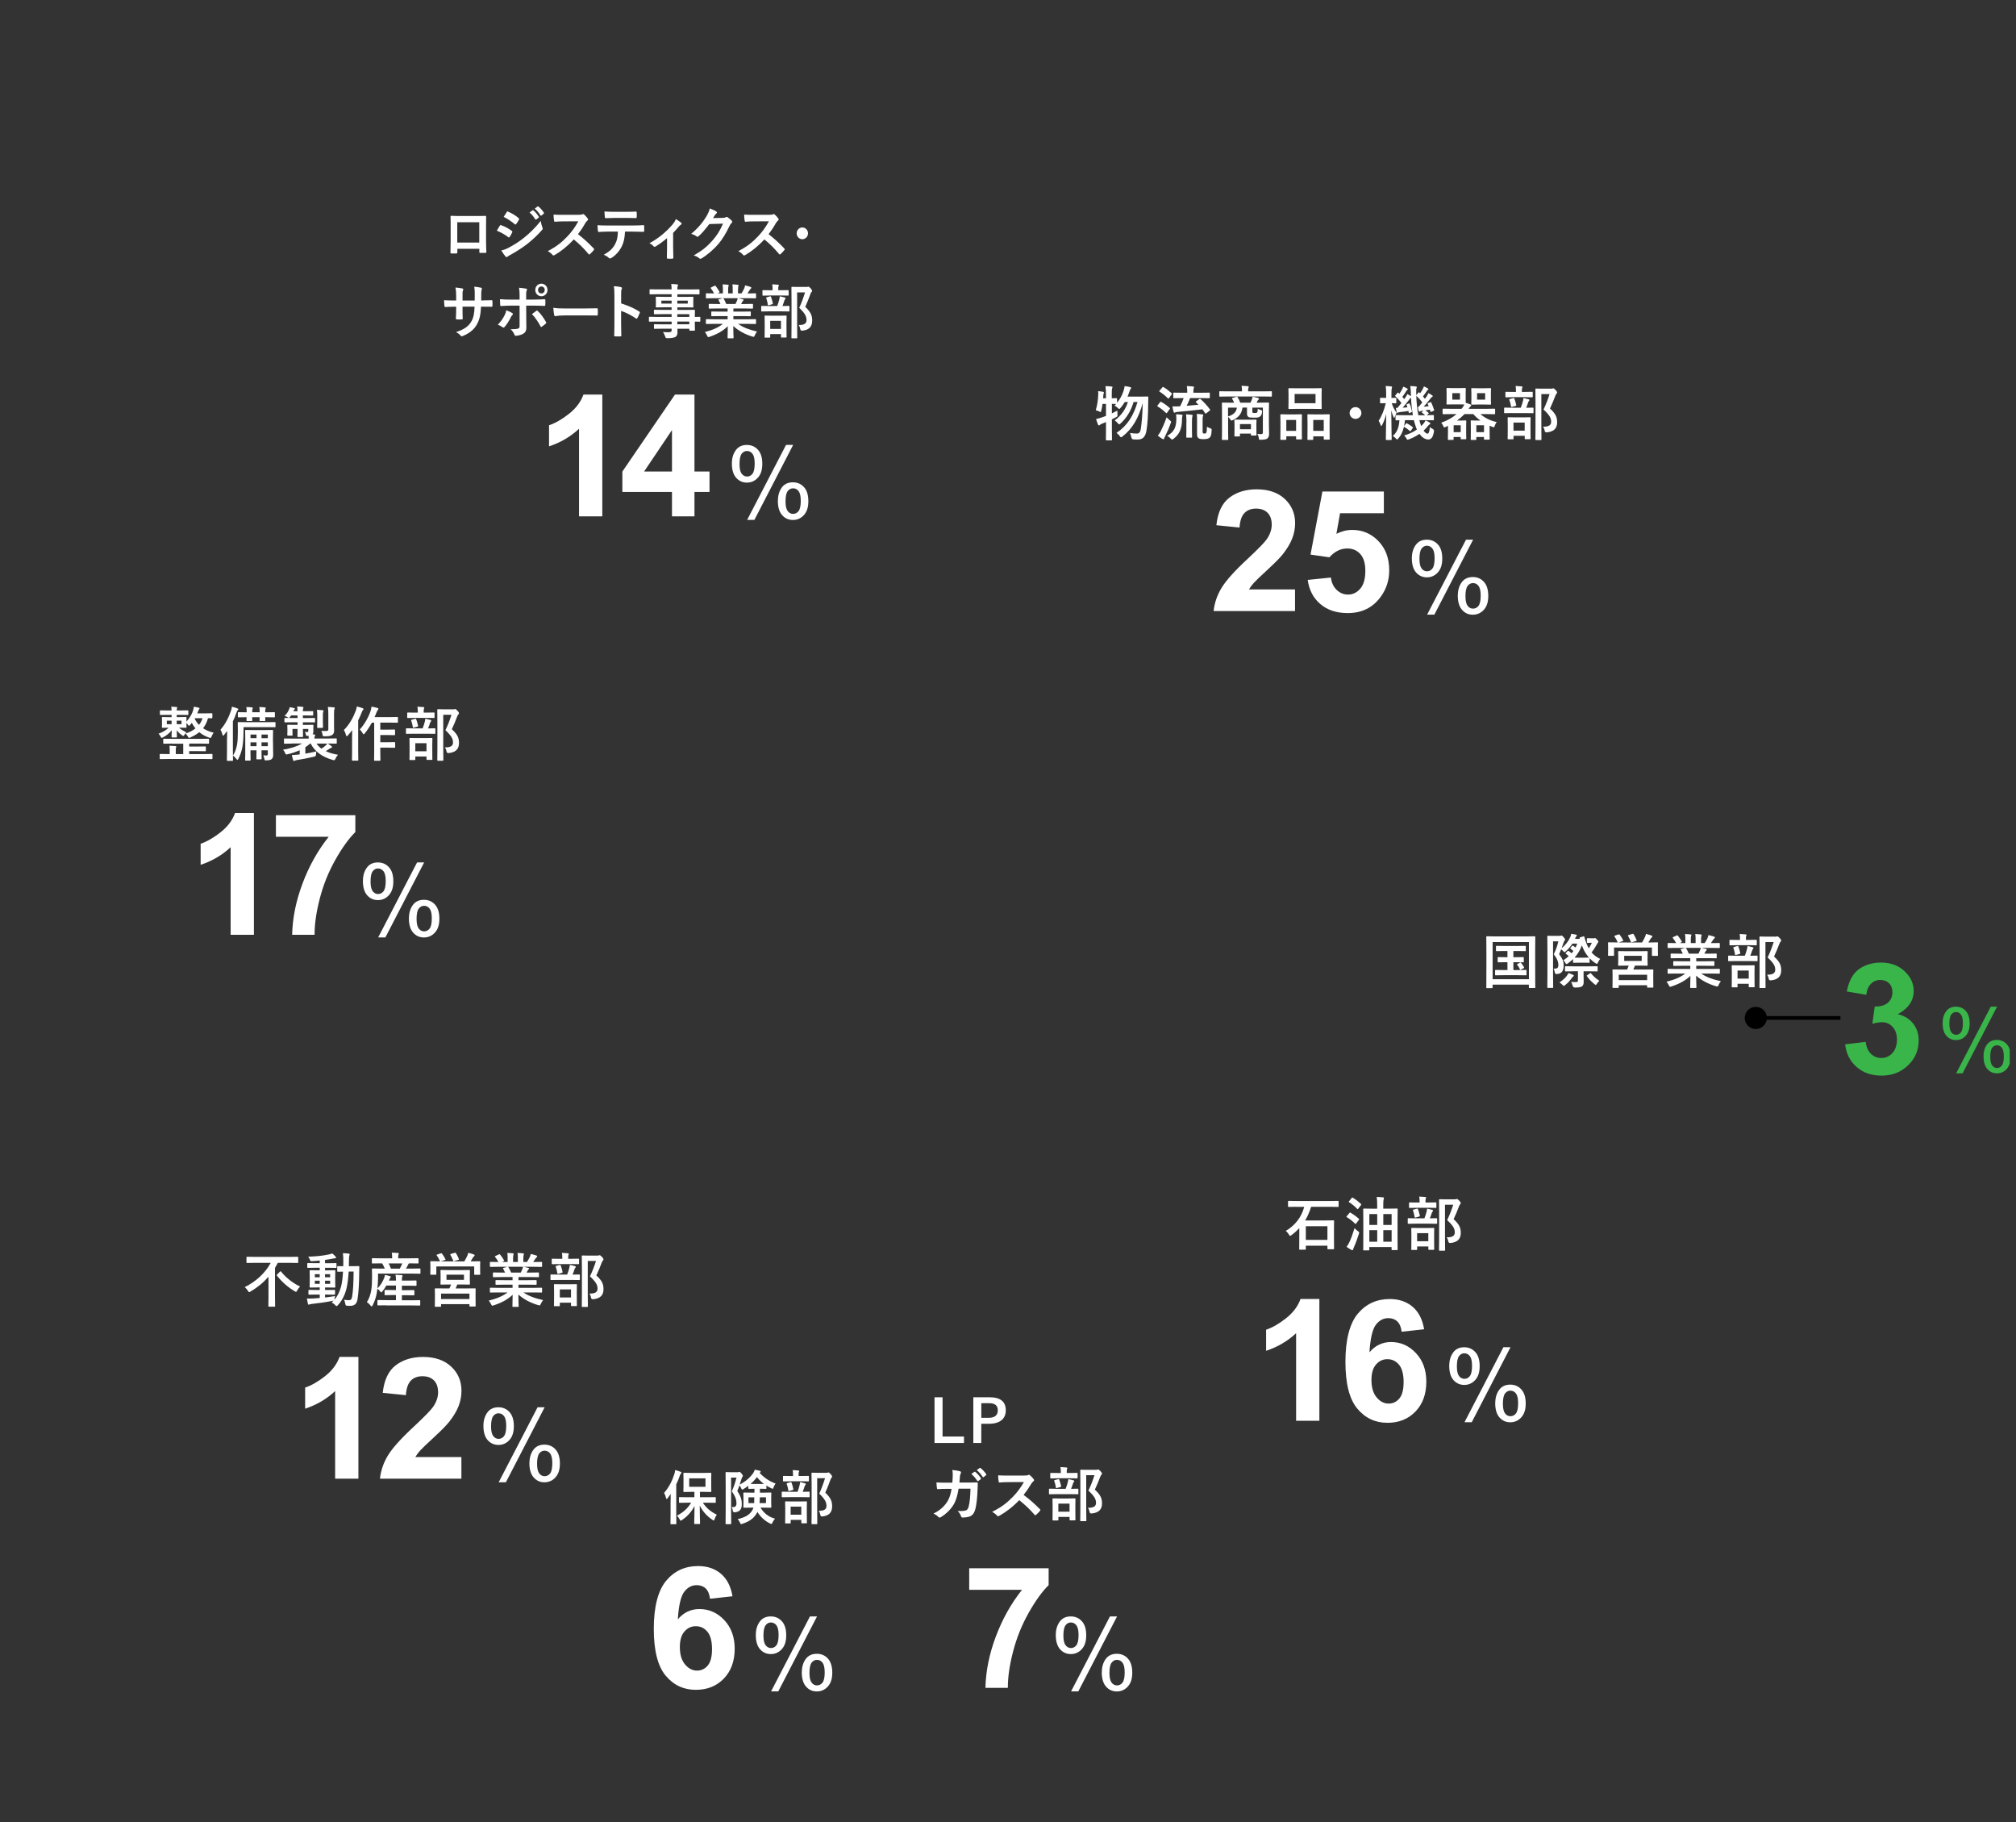 <?xml version="1.0" encoding="UTF-8"?><svg id="_レイヤー_2" xmlns="http://www.w3.org/2000/svg" width="547.7" height="495" xmlns:xlink="http://www.w3.org/1999/xlink" viewBox="0 0 547.7 495"><rect x="0" y="0" width="547.7" height="495" fill="#333333" stroke="none"/><defs><style>.cls-1,.cls-2{fill:none;}.cls-3{fill:#fff;}.cls-4{fill:#39b54a;}.cls-2{stroke:#000;stroke-miterlimit:10;}.cls-5{clip-path:url(#clippath);}</style><clipPath id="clippath"><rect class="cls-1" width="546" height="495"/></clipPath></defs><g id="layout"><g class="cls-5"><path class="cls-3" d="M299.53,109.67c-.08.66-.19,1.31-.34,1.87-.08.27-.11.38-.21.38-.06,0-.18-.06-.35-.16-.26-.13-.67-.26-.94-.32.45-1.49.62-2.95.67-4.19.02-.3.02-.62-.03-1.02.43.05.96.11,1.34.18.18.03.24.1.24.19s-.02.14-.06.26c-.06.13-.08.29-.1.54-.02.26-.03.51-.06.78h.77v-.88c0-1.14-.03-1.62-.13-2.42.59.02,1.1.05,1.65.11.16.02.26.08.26.16,0,.13-.05.21-.1.34-.08.19-.1.59-.1,1.78v.91c.85,0,1.17-.03,1.25-.03.16,0,.18.02.18.16v1.09c.85-1.01,1.38-2.06,1.78-3.25.13-.42.22-.8.29-1.28.43.06,1.04.16,1.5.27.18.05.27.11.27.22s-.05.19-.16.32-.19.34-.32.74c-.14.43-.32.86-.51,1.31h3.73c1.22,0,1.6-.03,1.7-.03.18,0,.22.05.22.21-.02.43-.03.86-.03,1.25-.03,3.83-.16,5.86-.46,7.7-.26,1.71-.96,2.53-2.38,2.53-.29,0-.74,0-1.15-.03q-.5-.03-.59-.56c-.1-.51-.22-.9-.38-1.2.74.13,1.3.16,1.87.16.72,0,.96-.48,1.09-1.33.24-1.73.43-3.51.5-6.91-1.14,4.03-2.72,6.88-5.49,9.03-.19.14-.3.22-.4.22-.11,0-.19-.1-.34-.3-.27-.4-.59-.69-.88-.88,3.03-2.05,4.66-4.79,5.7-8.4h-1.06c-.75,2.48-1.92,4.35-3.54,5.83-.18.18-.29.26-.38.26s-.18-.08-.32-.27c-.27-.34-.61-.62-.9-.82,1.68-1.23,2.9-2.85,3.6-4.99h-.85c-.34.56-.74,1.1-1.18,1.62-.18.19-.26.27-.34.27-.1,0-.18-.08-.35-.26-.3-.29-.64-.51-.91-.67l.42-.43c-.16,0-.51-.02-1.15-.03v2.58c.46-.22.96-.46,1.49-.75,0,.29,0,.72.03,1.07.03.48.03.5-.4.72-.38.21-.75.4-1.12.58v2.71c0,1.82.03,2.74.03,2.82,0,.16-.02.18-.18.18h-1.3c-.16,0-.18-.02-.18-.18,0-.1.03-.99.03-2.8v-1.98c-.37.16-.75.3-1.12.45-.24.11-.43.21-.51.29-.1.1-.18.16-.27.16-.11,0-.19-.05-.26-.18-.19-.46-.38-1.06-.54-1.55.53-.11.98-.24,1.5-.42.4-.13.8-.27,1.2-.42v-3.27h-.93Z"/><path class="cls-3" d="M315.16,109.25c.13-.16.18-.16.32-.08.78.43,1.55.98,2.29,1.63.06.06.1.1.1.13,0,.05-.03.1-.1.19l-.74,1.02c-.05.08-.08.11-.13.11-.03,0-.08-.03-.14-.1-.67-.67-1.46-1.26-2.24-1.74-.08-.05-.13-.08-.13-.11,0-.05.05-.11.11-.19l.66-.86ZM315.38,117.06c.45-.91,1.02-2.16,1.55-3.71.22.22.58.56.88.82.26.19.35.27.35.4,0,.1-.03.19-.1.37-.46,1.3-.99,2.5-1.52,3.54-.14.27-.24.48-.27.62-.03.13-.08.21-.19.21-.08,0-.18-.02-.3-.1-.38-.24-.79-.51-1.23-.88.35-.43.56-.75.83-1.26ZM315.78,105.23c.13-.16.18-.16.32-.08.79.46,1.5,1.02,2.21,1.66.06.05.1.1.1.14s-.03.1-.1.19l-.72,1.01c-.13.16-.16.14-.29.05-.7-.69-1.49-1.34-2.26-1.81-.08-.05-.11-.08-.11-.11,0-.05.03-.1.11-.19l.74-.86ZM319.59,113.81c0-.42-.02-.78-.08-1.28.51.02.99.05,1.47.11.19.03.3.08.3.19,0,.13-.06.24-.1.35-.03.16-.06.4-.06.78-.02,2.54-.72,4.02-2.29,5.22-.19.14-.3.22-.4.22-.11,0-.19-.08-.37-.27-.29-.32-.62-.56-.96-.75,1.81-1.04,2.46-2.22,2.48-4.58ZM325.83,108.4c.16-.11.21-.1.35.03.91.78,1.84,1.82,2.56,2.82.1.14.1.16-.1.29l-.9.7c-.1.08-.16.11-.21.11-.03,0-.08-.03-.13-.11-.22-.35-.46-.7-.74-1.06-2.23.27-4.61.53-6.64.69-.35.03-.58.08-.69.14-.1.05-.19.08-.29.08-.08,0-.16-.1-.21-.24-.13-.45-.22-.96-.3-1.47.67.03,1.09.02,1.58,0,.16,0,.32-.02.5-.02.42-.82.74-1.55.96-2.23h-.45c-1.55,0-2.08.03-2.19.03-.16,0-.18-.02-.18-.18v-1.15c0-.16.02-.18.18-.18.11,0,.64.03,2.19.03h1.42v-.27c0-.54,0-.96-.1-1.54.59.02,1.14.05,1.7.11.16.02.26.1.26.18,0,.13-.05.22-.1.34-.06.14-.08.29-.08.88v.3h2.07c1.57,0,2.11-.03,2.21-.03.16,0,.18.02.18.18v1.15c0,.16-.02.18-.18.18-.1,0-.64-.03-2.21-.03h-2.96c-.29.74-.61,1.46-.94,2.1,1.12-.1,2.24-.19,3.2-.29-.21-.24-.43-.46-.66-.67-.13-.13-.11-.14.06-.27l.82-.61ZM322.33,114.69c0-.8-.02-1.39-.11-2.15.46.02,1.1.05,1.55.13.16.02.24.08.24.18,0,.13-.06.24-.1.38-.05.22-.08.59-.08,1.44v2.16c0,1.25.03,1.78.03,1.87,0,.16-.02.18-.18.18h-1.22c-.16,0-.18-.02-.18-.18,0-.11.03-.62.03-1.87v-2.14ZM326.74,117.32c0,.22.02.32.11.38.1.05.19.06.43.06.22,0,.32-.03.42-.19.13-.21.18-.53.19-1.66.26.18.58.32.9.42.4.13.4.16.38.58-.05,1.18-.21,1.62-.48,1.9-.29.29-.67.48-1.7.48-.74,0-1.04-.06-1.33-.24-.29-.16-.45-.48-.45-1.07v-3.91c0-.75-.02-1.17-.08-1.63.45.02,1.01.05,1.5.11.19.03.27.1.27.19,0,.13-.05.21-.1.34-.06.18-.08.3-.08,1.22v3.03Z"/><path class="cls-3" d="M333.41,107.7c-1.42,0-1.91.03-2,.03-.14,0-.16-.02-.16-.18v-1.1c0-.16.02-.18.16-.18.1,0,.58.03,2,.03h4v-.13c0-.58-.02-.98-.11-1.38.59.02,1.17.05,1.71.1.16.02.24.08.24.16,0,.11-.05.19-.08.3-.06.14-.08.34-.08.82v.13h4.29c1.42,0,1.9-.03,2-.03.14,0,.16.02.16.18v1.1c0,.16-.02.18-.16.18-.1,0-.58-.03-2-.03h-9.97ZM344.73,115.35c0,.94.05,1.87.05,2.42,0,.59-.11,1.02-.43,1.3-.24.22-.67.35-1.81.38-.5.02-.5,0-.54-.38-.05-.42-.16-.82-.43-1.2.43.03.61.05,1.01.05.35,0,.51-.11.51-.45v-6.74h-2.85v.93c0,.26,0,.4.1.46.1.06.19.06.53.06.26,0,.51-.02.64-.13.16-.16.18-.37.19-1.04.26.16.53.29.8.35.32.05.38.14.37.48-.05.74-.24,1.07-.58,1.31-.37.27-.7.3-1.73.3-.82,0-1.2-.05-1.41-.21-.24-.19-.37-.42-.37-.91v-1.62h-1.22c-.22,1.71-1.15,2.74-2.62,3.39-.16.08-.26.13-.35.13-.13,0-.24-.1-.38-.35-.16-.24-.35-.46-.56-.64v4c0,1.34.03,2,.03,2.08,0,.16-.02.18-.18.18h-1.36c-.16,0-.18-.02-.18-.18,0-.1.03-.74.03-2.14v-5.47c0-1.42-.03-2.06-.03-2.18,0-.16.02-.18.18-.18.11,0,.66.03,2.18.03h.96c-.14-.37-.32-.7-.53-1.04-.1-.14-.05-.19.14-.26l.98-.3c.21-.06.29,0,.38.16.24.37.5.86.7,1.44h2.77c.16-.32.3-.64.4-.93.08-.21.14-.4.18-.69.5.08,1.07.21,1.55.35.13.05.19.1.19.19,0,.11-.08.19-.16.26-.1.08-.19.21-.26.35s-.14.3-.24.46h1.02c1.54,0,2.08-.03,2.18-.03.16,0,.18.02.18.18,0,.1-.03.85-.03,2.31v3.51ZM333.63,110.72v2.4c1.54-.46,2.27-1.28,2.4-2.4h-2.4ZM335.54,118.55c-.16,0-.18-.02-.18-.19,0-.1.03-.42.03-2.13v-.82c0-.82-.03-1.15-.03-1.26,0-.16.02-.18.18-.18.1,0,.5.03,1.73.03h2.18c1.23,0,1.63-.03,1.73-.03.16,0,.18.02.18.18,0,.1-.03.42-.03,1.04v.91c0,1.62.03,1.92.03,2.02,0,.18-.02.19-.18.19h-1.15c-.16,0-.18-.02-.18-.19v-.34h-2.98v.58c0,.18-.02.19-.18.19h-1.15ZM336.87,116.6h2.98v-1.41h-2.98v1.41Z"/><path class="cls-3" d="M348.02,119.48c-.16,0-.18-.02-.18-.19,0-.1.03-.54.03-2.99v-1.49c0-1.54-.03-1.98-.03-2.1,0-.16.02-.18.18-.18.11,0,.51.03,1.7.03h2.1c1.2,0,1.6-.03,1.71-.03.16,0,.18.02.18.18,0,.1-.03.56-.03,1.82v1.68c0,2.4.03,2.87.03,2.96,0,.16-.02.18-.18.18h-1.25c-.14,0-.16-.02-.16-.18v-.66h-2.66v.77c0,.18-.02.19-.18.19h-1.26ZM349.46,117.03h2.66v-2.96h-2.66v2.96ZM356.76,105.47c1.52,0,2.03-.03,2.14-.03.16,0,.18.02.18.18,0,.11-.03.53-.03,1.49v2.32c0,.96.03,1.38.03,1.47,0,.18-.02.19-.18.19-.11,0-.62-.03-2.14-.03h-4.42c-1.5,0-2.03.03-2.13.03-.16,0-.18-.02-.18-.19,0-.1.03-.51.03-1.47v-2.32c0-.96-.03-1.38-.03-1.49,0-.16.02-.18.18-.18.1,0,.62.03,2.13.03h4.42ZM351.72,109.52h5.68v-2.51h-5.68v2.51ZM355.35,119.48c-.14,0-.16-.02-.16-.18,0-.11.03-.56.03-3.01v-1.49c0-1.52-.03-1.98-.03-2.08,0-.18.02-.19.16-.19.11,0,.53.03,1.76.03h2.21c1.23,0,1.65-.03,1.75-.03.16,0,.18.02.18.19,0,.1-.03.56-.03,1.84v1.71c0,2.4.03,2.85.03,2.95,0,.18-.02.19-.18.19h-1.26c-.16,0-.18-.02-.18-.19v-.7h-2.85v.78c0,.16-.02.18-.18.18h-1.25ZM356.78,117.03h2.85v-2.96h-2.85v2.96Z"/><path class="cls-3" d="M369.86,112.18c0,.88-.72,1.6-1.6,1.6s-1.6-.72-1.6-1.6.72-1.6,1.6-1.6,1.6.72,1.6,1.6Z"/><path class="cls-3" d="M376.66,119.51c-.14,0-.16-.02-.16-.18,0-.24.06-3.23.1-6.91-.27,1.12-.62,2.1-1.12,3.04-.1.18-.16.27-.22.27-.05,0-.1-.08-.16-.26-.16-.48-.37-.91-.56-1.17.86-1.31,1.55-3.04,1.94-4.79h-.03c-.98,0-1.26.03-1.36.03-.14,0-.16-.02-.16-.18v-1.15c0-.14.02-.16.16-.16.1,0,.38.03,1.38.03h.11v-1.12c0-.96-.02-1.5-.13-2.11.59.02,1.02.05,1.5.11.16.02.24.08.24.18,0,.13-.03.21-.06.32-.08.19-.11.45-.11,1.49v1.14c.78,0,1.04-.03,1.14-.03.16,0,.18.02.18.16v1.15c0,.16-.02.18-.18.18-.1,0-.34-.02-1.06-.03.3,1.01.77,1.81,1.33,2.61-.18.3-.38.74-.51,1.12-.05.18-.1.27-.16.27-.05,0-.11-.1-.19-.29-.26-.58-.43-1.1-.59-1.74.02,4.23.11,7.59.11,7.84,0,.16-.02.18-.18.18h-1.23ZM385.75,114.63c.1.4.22.77.35,1.1.27-.26.53-.53.74-.8.19-.26.32-.46.45-.75.37.16.9.43,1.15.62.13.11.16.16.16.24,0,.1-.06.16-.18.22-.13.06-.27.18-.46.42-.35.45-.75.88-1.2,1.28.37.54.75.83,1.02.83.37,0,.58-.43.67-1.78.21.18.5.35.75.48q.46.24.37.74c-.26,1.54-.72,2.15-1.57,2.15-.8,0-1.67-.56-2.37-1.54-.86.61-1.83,1.12-2.85,1.49-.19.06-.3.11-.38.11-.13,0-.19-.1-.32-.37-.16-.3-.38-.59-.61-.8,1.23-.32,2.45-.9,3.47-1.6-.19-.4-.35-.85-.48-1.31-.13-.38-.24-.8-.34-1.23h-2.43c-.06.58-.13,1.14-.24,1.62l.5-.67c.1-.13.16-.16.32-.08.48.26,1.02.61,1.5.99.13.1.11.16.02.29l-.48.7c-.06.11-.11.16-.18.16-.03,0-.08-.03-.14-.1-.46-.42-1.01-.82-1.57-1.12-.32,1.38-.83,2.42-1.54,3.19-.16.18-.24.27-.32.27s-.18-.1-.35-.29c-.26-.29-.56-.53-.83-.67,1.09-.91,1.68-2.21,1.81-4.27-.58,0-.82.02-.88.02-.16,0-.18-.02-.18-.18v-1.06c0-.16.02-.18.18-.18.1,0,.62.03,2.19.03h2.35c-.27-1.5-.43-3.12-.51-4.74-.16.08-.29.21-.51.53-.56.74-1.25,1.6-1.76,2.18l1.3-.11c-.06-.22-.14-.43-.22-.62-.06-.18-.03-.18.16-.26l.42-.16c.16-.06.19-.05.26.11.24.53.45,1.31.61,1.98.05.18.02.19-.16.27l-.46.21c-.19.08-.22.06-.26-.11l-.08-.43c-.8.13-1.52.22-2.27.3-.26.03-.43.08-.51.13-.08.05-.14.08-.21.08-.1,0-.18-.08-.21-.21-.08-.34-.16-.77-.22-1.14.16.02.29.02.42.02.37-.42.74-.88,1.1-1.34-.43-.59-.99-1.23-1.62-1.81-.06-.05-.1-.1-.1-.14s.03-.1.1-.18l.53-.61c.1-.13.14-.14.27-.03l.26.24c.29-.4.59-.88.8-1.3.1-.18.16-.37.24-.61.4.14.77.32,1.1.51.11.06.14.13.14.21s-.06.13-.14.18c-.1.06-.18.14-.27.29-.27.46-.66,1.07-1.06,1.58.19.21.35.42.51.62l.51-.75c.13-.21.22-.4.3-.64.32.16.72.38,1.01.58v-.29c-.03-1.28-.06-1.71-.18-2.46.59.02.94.05,1.49.11.16.02.29.08.29.18,0,.13-.05.21-.1.32-.08.21-.08.53-.06,1.81v.06l.58-.69c.14-.14.14-.13.27-.02l.19.19c.32-.42.58-.85.78-1.25.1-.18.18-.35.26-.61.4.18.75.35,1.06.53.13.08.16.13.16.21s-.06.13-.14.18c-.1.06-.16.13-.26.29-.27.43-.64.98-1.07,1.5.19.22.37.45.53.66.19-.26.37-.51.53-.75.16-.27.3-.53.4-.8.37.18.77.42,1.06.62.11.08.14.14.14.21,0,.1-.05.14-.18.19-.14.06-.24.22-.5.53-.56.74-1.22,1.5-1.79,2.14.43-.03.9-.08,1.36-.13l-.27-.61c-.06-.16-.05-.18.16-.26l.53-.21c.19-.08.21-.05.29.11.29.58.56,1.33.77,2,.05.14,0,.16-.18.24l-.58.24c-.21.08-.24.06-.27-.11l-.13-.46-1.23.18c.24.14.54.4.83.64.08.06.11.11.11.16s-.05.1-.11.14l-.43.37c1.18,0,1.63-.03,1.73-.03.18,0,.19.02.19.18v1.06c0,.16-.02.18-.19.18-.1,0-.62-.03-2.18-.03h-1.57l.14.5ZM385.42,110.5c.3-.35.64-.75.98-1.18-.46-.66-1.01-1.26-1.63-1.82.05,1.79.26,3.7.56,5.3h1.84c-.24-.26-.54-.48-.8-.67-.08-.06-.13-.11-.13-.14,0-.05.05-.1.16-.18l.37-.27-.43.05c-.26.03-.4.08-.48.13-.1.05-.18.08-.26.08-.1,0-.16-.08-.19-.21-.1-.32-.16-.72-.21-1.09l.22.02Z"/><path class="cls-3" d="M394.08,112.48c-1.41,0-1.9.03-2,.03-.14,0-.16-.02-.16-.18v-1.14c0-.16.02-.18.16-.18.1,0,.59.03,2,.03h2.99l.16-.19c.26-.32.45-.64.59-.98-.22-.02-.62-.03-1.34-.03h-1.76c-1.1,0-1.46.03-1.55.03-.18,0-.19-.02-.19-.18,0-.11.03-.45.03-1.25v-1.57c0-.85-.03-1.2-.03-1.3,0-.16.02-.18.19-.18.1,0,.45.03,1.55.03h1.76c1.09,0,1.46-.03,1.55-.03.18,0,.19.02.19.18,0,.1-.03.45-.03,1.3v1.57c0,.46,0,.78.02.98.46.13.8.22,1.23.42.18.08.26.14.26.26,0,.13-.08.19-.21.3-.13.11-.29.27-.53.64h5.06c1.41,0,1.89-.03,1.98-.03.18,0,.19.02.19.18v1.14c0,.16-.02.18-.19.18-.1,0-.58-.03-1.98-.03h-1.84c1.23,1.06,2.8,1.82,4.43,2.16-.21.26-.38.61-.51.99-.1.3-.14.43-.27.43-.08,0-.19-.05-.37-.11-.27-.1-.53-.21-.77-.32v1.42c0,1.7.03,2.1.03,2.19,0,.16-.02.18-.16.18h-1.22c-.16,0-.18-.02-.18-.18v-.54h-2.08v.62c0,.16-.02.18-.18.18h-1.15c-.18,0-.19-.02-.19-.18,0-.11.03-.48.03-2.24v-1.1c0-1.12-.03-1.49-.03-1.6,0-.16.02-.18.19-.18.1,0,.5.03,1.39.03h1.06c-.74-.53-1.39-1.1-1.95-1.76h-2.38c-.58.61-1.25,1.2-2.06,1.76h1.02c.85,0,1.25-.03,1.34-.03.16,0,.18.02.18.18,0,.11-.03.48-.03,1.49v1.02c0,1.78.03,2.13.03,2.24,0,.16-.02.18-.18.18h-1.15c-.18,0-.19-.02-.19-.18v-.43h-1.92v.61c0,.16-.02.18-.18.18h-1.2c-.16,0-.18-.02-.18-.18,0-.1.03-.51.03-2.29v-1.36l-.69.34c-.16.06-.26.11-.32.11-.1,0-.13-.08-.22-.3-.18-.42-.4-.77-.61-.98,1.78-.66,3.07-1.39,4.16-2.35h-1.63ZM396.64,106.79h-2.08v1.76h2.08v-1.76ZM394.92,115.52v1.87h1.92v-1.87h-1.92ZM403.29,105.46c1.14,0,1.49-.03,1.6-.03.16,0,.18.02.18.18,0,.1-.03.45-.03,1.3v1.57c0,.8.03,1.15.03,1.25,0,.16-.02.18-.18.18-.11,0-.46-.03-1.6-.03h-1.82c-1.12,0-1.49.03-1.58.03-.16,0-.18-.02-.18-.18,0-.11.03-.45.03-1.25v-1.57c0-.85-.03-1.2-.03-1.3,0-.16.02-.18.18-.18.1,0,.46.03,1.58.03h1.82ZM401.09,115.52v1.87h2.08v-1.87h-2.08ZM403.48,106.79h-2.19v1.76h2.19v-1.76Z"/><path class="cls-3" d="M410.84,112.2c-1.46,0-1.95.03-2.05.03-.14,0-.16-.02-.16-.18v-1.15c0-.16.02-.18.16-.18.1,0,.59.03,2.05.03h2.32c.29-.74.45-1.28.59-1.82.06-.24.1-.46.13-.8.43.08.98.19,1.39.32.14.05.24.1.24.21s-.06.19-.13.26c-.1.1-.16.24-.21.37-.14.46-.3.91-.54,1.47,1.25,0,1.71-.03,1.81-.03.16,0,.18.02.18.18v1.15c0,.16-.02.18-.18.18-.1,0-.59-.03-2.03-.03h-3.57ZM411.13,107.89c-1.41,0-1.87.03-1.97.03-.16,0-.18-.02-.18-.18v-1.12c0-.18.02-.19.18-.19.1,0,.56.03,1.97.03h.72v-.29c0-.58-.02-.96-.1-1.33.58.02,1.07.06,1.62.11.16.02.26.08.26.14,0,.11-.05.19-.11.32-.05.11-.06.3-.06.77v.27h.82c1.39,0,1.86-.03,1.95-.03.16,0,.18.02.18.19v1.12c0,.16-.02.18-.18.18-.1,0-.56-.03-1.95-.03h-3.14ZM409.77,119.33c-.16,0-.18-.02-.18-.16,0-.11.03-.51.03-2.71v-1.15c0-1.25-.03-1.68-.03-1.79,0-.16.02-.18.18-.18.11,0,.53.03,1.78.03h2.31c1.25,0,1.68-.03,1.78-.03.18,0,.19.02.19.18,0,.1-.03.54-.03,1.57v1.33c0,2.19.03,2.59.03,2.69,0,.18-.02.19-.19.19h-1.23c-.16,0-.18-.02-.18-.19v-.74h-3.04v.8c0,.14-.02.16-.18.16h-1.23ZM410.79,110.53c-.24.06-.26.03-.29-.16-.1-.59-.24-1.23-.45-1.76-.06-.18-.03-.18.18-.24l.88-.24c.19-.05.24-.03.3.13.19.5.4,1.15.51,1.76.03.18,0,.18-.19.24l-.94.27ZM411.18,116.97h3.04v-2.19h-3.04v2.19ZM421.34,105.58c.19,0,.34-.02.4-.05.1-.03.16-.05.24-.05.13,0,.26.06.67.48.34.38.38.53.38.66s-.06.21-.14.29c-.11.08-.19.22-.34.59-.46,1.23-.91,2.32-1.46,3.47,1.63,1.47,1.95,2.43,1.95,3.75,0,1.67-.94,2.55-2.82,2.72q-.5.05-.58-.48c-.08-.46-.24-.82-.45-1.06,1.5.03,2.22-.37,2.22-1.31,0-1.01-.37-1.79-2.07-3.36.66-1.36,1.17-2.69,1.65-4.19h-2.24v8.96c0,2.15.03,3.27.03,3.35,0,.16-.02.18-.18.18h-1.28c-.18,0-.19-.02-.19-.18,0-.1.03-1.15.03-3.33v-6.92c0-2.19-.03-3.27-.03-3.38,0-.16.02-.18.19-.18.1,0,.53.03,1.42.03h2.56Z"/><path class="cls-3" d="M351.83,160.12v5.86h-22.12c.24-2.22.96-4.32,2.16-6.3,1.2-1.98,3.56-4.62,7.1-7.9,2.84-2.65,4.59-4.45,5.23-5.39.87-1.3,1.3-2.59,1.3-3.86,0-1.41-.38-2.49-1.13-3.25-.76-.76-1.8-1.13-3.13-1.13s-2.37.4-3.14,1.19c-.78.79-1.23,2.11-1.35,3.95l-6.29-.63c.37-3.47,1.55-5.97,3.53-7.48,1.98-1.51,4.45-2.27,7.41-2.27,3.25,0,5.8.88,7.66,2.63s2.79,3.93,2.79,6.54c0,1.48-.27,2.89-.8,4.23-.53,1.34-1.37,2.74-2.53,4.21-.76.97-2.14,2.37-4.13,4.2-1.99,1.83-3.25,3.04-3.79,3.64-.53.6-.96,1.18-1.29,1.75h12.53Z"/><path class="cls-3" d="M355.28,157.52l6.29-.65c.18,1.42.71,2.55,1.59,3.38s1.9,1.25,3.05,1.25c1.32,0,2.43-.54,3.35-1.61.91-1.07,1.37-2.68,1.37-4.84,0-2.02-.45-3.54-1.36-4.55-.91-1.01-2.08-1.52-3.54-1.52-1.81,0-3.44.8-4.87,2.4l-5.12-.74,3.23-17.14h16.69v5.91h-11.9l-.99,5.59c1.41-.7,2.84-1.06,4.31-1.06,2.8,0,5.17,1.02,7.12,3.05,1.95,2.04,2.92,4.68,2.92,7.93,0,2.71-.79,5.13-2.36,7.25-2.14,2.91-5.11,4.36-8.92,4.36-3.04,0-5.52-.82-7.43-2.45-1.92-1.63-3.06-3.83-3.44-6.58Z"/><path class="cls-3" d="M383.57,151.56c0-1.38.35-2.55,1.04-3.52s1.7-1.45,3.02-1.45c1.21,0,2.22.43,3.01,1.3.8.87,1.19,2.14,1.19,3.82s-.4,2.89-1.21,3.78c-.8.88-1.8,1.33-2.97,1.33s-2.14-.44-2.92-1.31c-.78-.87-1.17-2.18-1.17-3.94ZM387.69,148.23c-.59,0-1.08.25-1.47.76-.39.51-.59,1.45-.59,2.81,0,1.24.2,2.11.59,2.62.39.51.88.76,1.46.76s1.09-.25,1.48-.76c.39-.51.59-1.44.59-2.79,0-1.25-.2-2.12-.59-2.63s-.89-.76-1.48-.76ZM387.71,166.96l10.57-20.37h1.93l-10.53,20.37h-1.96ZM396.06,161.71c0-1.39.35-2.56,1.04-3.53.69-.96,1.71-1.44,3.03-1.44,1.21,0,2.22.43,3.01,1.3.79.87,1.19,2.14,1.19,3.82s-.4,2.89-1.21,3.78c-.8.88-1.8,1.33-2.99,1.33s-2.14-.44-2.92-1.31c-.78-.87-1.17-2.19-1.17-3.94ZM400.2,158.38c-.6,0-1.09.25-1.48.76-.39.51-.59,1.45-.59,2.81,0,1.23.2,2.1.59,2.61.39.51.88.76,1.46.76s1.11-.25,1.5-.76c.39-.51.59-1.44.59-2.79,0-1.25-.2-2.12-.59-2.63-.4-.51-.89-.76-1.48-.76Z"/><path class="cls-3" d="M352.18,327.8c-1.47,0-1.97.03-2.07.03-.16,0-.18-.02-.18-.18v-1.28c0-.16.02-.18.18-.18.1,0,.59.03,2.07.03h9.25c1.47,0,1.97-.03,2.06-.03.16,0,.18.02.18.18v1.28c0,.16-.02.18-.18.18-.1,0-.59-.03-2.06-.03h-5.23c-.43,1.41-.98,2.64-1.63,3.71h5.52c1.54,0,2.06-.03,2.16-.03.18,0,.19.02.19.18,0,.1-.03.61-.03,2.16v2.02c0,2.69.03,3.2.03,3.3,0,.16-.02.18-.19.18h-1.44c-.16,0-.18-.02-.18-.18v-.78h-5.87v.91c0,.16-.02.18-.18.18h-1.44c-.16,0-.18-.02-.18-.18,0-.11.03-.62.03-3.35v-2.32c-.66.7-1.36,1.33-2.13,1.89-.19.13-.29.21-.37.21-.1,0-.18-.11-.32-.37-.24-.38-.58-.77-.85-.99,2.42-1.42,4.23-3.6,5.01-6.53h-2.16ZM354.76,336.78h5.87v-3.71h-5.87v3.71Z"/><path class="cls-3" d="M366.57,329.51c.14-.18.19-.19.34-.11.72.42,1.52.98,2.23,1.63.08.06.11.11.11.16,0,.03-.03.1-.1.18l-.7.94c-.13.18-.18.21-.3.08-.66-.67-1.38-1.25-2.24-1.76-.08-.05-.11-.1-.11-.13,0-.05.03-.08.08-.14l.7-.85ZM368.89,334.4c.27.18.37.26.37.4,0,.08-.03.18-.08.35-.37,1.18-.85,2.51-1.34,3.6-.11.26-.21.46-.22.62-.02.13-.08.21-.19.21-.08,0-.16-.02-.29-.08-.37-.19-.83-.48-1.3-.83.3-.4.48-.72.74-1.23.46-.96.94-2.29,1.41-3.84.22.24.56.54.91.8ZM367.21,325.42c.14-.18.19-.16.34-.08.82.5,1.5,1.04,2.19,1.68.06.06.1.1.1.13,0,.05-.03.1-.1.19l-.72.96c-.14.18-.18.19-.29.08-.67-.72-1.47-1.38-2.21-1.82-.14-.1-.14-.11,0-.29l.69-.85ZM372.01,339.47c0,.14-.02.16-.18.16h-1.3c-.16,0-.18-.02-.18-.16,0-.11.03-.85.03-4.69v-2.72c0-2.74-.03-3.5-.03-3.62,0-.14.02-.16.18-.16.1,0,.66.03,2.18.03h1.44v-.9c0-.98-.03-1.57-.13-2.29.62.02,1.15.05,1.7.11.18,0,.26.08.26.16,0,.14-.05.26-.08.4-.06.21-.1.51-.1,1.44v1.07h1.54c1.54,0,2.08-.03,2.19-.03.16,0,.18.02.18.16,0,.1-.03.88-.03,3.22v3.09c0,3.81.03,4.56.03,4.66,0,.14-.02.16-.18.16h-1.28c-.18,0-.19-.02-.19-.16v-.67h-6.05v.74ZM374.16,332.73v-2.96h-2.14v2.96h2.14ZM374.16,337.28v-3.14h-2.14v3.14h2.14ZM375.81,329.77v2.96h2.26v-2.96h-2.26ZM378.07,337.28v-3.14h-2.26v3.14h2.26Z"/><path class="cls-3" d="M384.66,332.38c-1.46,0-1.95.03-2.05.03-.14,0-.16-.02-.16-.18v-1.15c0-.16.02-.18.16-.18.1,0,.59.03,2.05.03h2.32c.29-.74.45-1.28.59-1.83.06-.24.1-.46.13-.8.43.08.98.19,1.39.32.14.05.24.1.24.21s-.06.19-.13.26c-.1.1-.16.24-.21.37-.14.46-.3.91-.54,1.47,1.25,0,1.71-.03,1.81-.03.16,0,.18.02.18.18v1.15c0,.16-.02.18-.18.18-.1,0-.59-.03-2.03-.03h-3.57ZM384.95,328.07c-1.41,0-1.87.03-1.97.03-.16,0-.18-.02-.18-.18v-1.12c0-.18.02-.19.18-.19.1,0,.56.03,1.97.03h.72v-.29c0-.58-.02-.96-.1-1.33.58.02,1.07.06,1.62.11.16.02.26.08.26.14,0,.11-.05.19-.11.32-.05.11-.06.3-.06.77v.27h.82c1.39,0,1.86-.03,1.95-.03.16,0,.18.02.18.19v1.12c0,.16-.02.18-.18.18-.1,0-.56-.03-1.95-.03h-3.14ZM383.59,339.52c-.16,0-.18-.02-.18-.16,0-.11.03-.51.03-2.71v-1.15c0-1.25-.03-1.68-.03-1.79,0-.16.02-.18.18-.18.11,0,.53.03,1.78.03h2.31c1.25,0,1.68-.03,1.78-.03.18,0,.19.02.19.18,0,.1-.03.54-.03,1.57v1.33c0,2.19.03,2.59.03,2.69,0,.18-.02.19-.19.19h-1.23c-.16,0-.18-.02-.18-.19v-.74h-3.04v.8c0,.14-.02.16-.18.16h-1.23ZM384.61,330.71c-.24.06-.26.03-.29-.16-.1-.59-.24-1.23-.45-1.76-.06-.18-.03-.18.18-.24l.88-.24c.19-.05.24-.03.3.13.19.5.4,1.15.51,1.76.03.18,0,.18-.19.24l-.94.27ZM385,337.15h3.04v-2.19h-3.04v2.19ZM395.16,325.77c.19,0,.34-.02.4-.05.1-.03.16-.05.24-.05.13,0,.26.06.67.48.34.38.38.53.38.66s-.06.21-.14.29c-.11.08-.19.22-.34.59-.46,1.23-.91,2.32-1.46,3.47,1.63,1.47,1.95,2.43,1.95,3.75,0,1.66-.94,2.54-2.82,2.72q-.5.05-.58-.48c-.08-.46-.24-.82-.45-1.06,1.5.03,2.22-.37,2.22-1.31,0-1.01-.37-1.79-2.07-3.36.66-1.36,1.17-2.69,1.65-4.19h-2.24v8.96c0,2.14.03,3.27.03,3.35,0,.16-.02.18-.18.18h-1.28c-.18,0-.19-.02-.19-.18,0-.1.03-1.15.03-3.33v-6.91c0-2.19-.03-3.27-.03-3.38,0-.16.02-.18.19-.18.1,0,.53.03,1.42.03h2.56Z"/><path class="cls-3" d="M358.43,385.92h-6.31v-23.79c-2.31,2.16-5.02,3.75-8.15,4.78v-5.73c1.65-.54,3.44-1.56,5.37-3.07,1.93-1.51,3.26-3.26,3.98-5.27h5.12v33.06Z"/><path class="cls-3" d="M386.9,361.06l-6.11.67c-.15-1.26-.54-2.19-1.17-2.79s-1.45-.9-2.45-.9c-1.33,0-2.46.6-3.38,1.8-.92,1.2-1.5,3.69-1.74,7.48,1.57-1.86,3.53-2.79,5.86-2.79,2.64,0,4.89,1,6.77,3.01,1.88,2.01,2.82,4.6,2.82,7.77,0,3.37-.99,6.07-2.96,8.11s-4.51,3.05-7.61,3.05c-3.32,0-6.06-1.29-8.2-3.87-2.14-2.58-3.21-6.82-3.21-12.7s1.12-10.38,3.35-13.05,5.13-4,8.69-4c2.5,0,4.57.7,6.21,2.1,1.64,1.4,2.68,3.43,3.13,6.1ZM372.59,374.83c0,2.05.47,3.63,1.42,4.75.94,1.12,2.02,1.67,3.23,1.67s2.14-.46,2.92-1.37,1.17-2.41,1.17-4.49-.42-3.71-1.26-4.71c-.84-1-1.89-1.49-3.14-1.49s-2.24.48-3.08,1.43c-.84.95-1.26,2.35-1.26,4.21Z"/><path class="cls-3" d="M393.73,370.92c0-1.38.35-2.55,1.04-3.52.69-.97,1.7-1.45,3.02-1.45,1.21,0,2.22.43,3.01,1.3.8.87,1.19,2.14,1.19,3.82s-.4,2.89-1.21,3.78c-.8.88-1.8,1.33-2.97,1.33s-2.14-.44-2.92-1.3c-.78-.87-1.17-2.18-1.17-3.94ZM397.86,367.58c-.59,0-1.08.25-1.47.76-.39.51-.59,1.45-.59,2.81,0,1.24.2,2.11.59,2.62.39.5.88.76,1.46.76s1.09-.25,1.48-.76c.39-.51.59-1.44.59-2.79,0-1.25-.2-2.12-.59-2.63-.4-.51-.89-.76-1.48-.76ZM397.87,386.31l10.57-20.37h1.93l-10.53,20.37h-1.96ZM406.23,381.07c0-1.39.35-2.56,1.04-3.53.69-.96,1.71-1.44,3.03-1.44,1.21,0,2.22.43,3.01,1.3.79.87,1.19,2.14,1.19,3.82s-.4,2.89-1.21,3.78c-.8.88-1.8,1.33-2.99,1.33s-2.14-.44-2.92-1.31c-.78-.88-1.17-2.19-1.17-3.94ZM410.37,377.73c-.6,0-1.09.26-1.48.77-.39.51-.59,1.45-.59,2.81,0,1.23.2,2.1.59,2.61.39.51.88.76,1.46.76s1.11-.25,1.5-.76c.39-.51.59-1.44.59-2.79,0-1.25-.2-2.12-.59-2.63-.4-.51-.89-.76-1.48-.76Z"/><path class="cls-3" d="M256.06,390.2h5.83v1.75h-8v-12.42h2.18v10.68Z"/><path class="cls-3" d="M268.82,379.53c3.06,0,4.43,1.26,4.43,3.55s-1.58,3.65-4.56,3.65h-2.1v5.22h-2.16v-12.42h4.39ZM266.6,385.11h2.03c1.65,0,2.45-.75,2.45-2.02s-.72-1.95-2.37-1.95h-2.11v3.97Z"/><path class="cls-3" d="M258.73,402.71c.06-.78.1-1.3.11-2.16,0-.42-.02-.75-.11-1.26.85.08,1.57.19,2.08.34.21.06.27.19.27.34,0,.1-.03.21-.08.3-.14.24-.18.4-.21.75-.05.51-.06.9-.14,1.68h2.43c.74,0,1.49-.03,2.22-.03.26,0,.34.05.34.22,0,.21-.03.85-.06,1.7-.06,1.97-.29,4.19-.59,5.27-.32,1.23-.86,1.9-1.89,2.16-.37.1-.94.18-1.62.18-.19,0-.32-.11-.38-.32-.21-.59-.46-1.02-.93-1.46,1.18.05,1.78-.02,2.18-.14.43-.14.64-.4.83-1.12.29-1.22.43-2.58.48-4.8h-3.23c-.32,1.94-.75,3.38-1.42,4.43-.74,1.2-1.92,2.4-3.39,3.3-.13.08-.26.13-.37.13-.1,0-.21-.05-.3-.16-.32-.35-.8-.69-1.34-.93,1.84-.93,2.9-1.94,3.76-3.26.5-.8.9-1.89,1.15-3.46h-1.44c-.78,0-1.55.03-2.3.08-.16.02-.22-.08-.24-.27-.06-.38-.1-.96-.13-1.55,1.01.06,1.73.06,2.66.06h1.68ZM264.73,399.78c.08-.06.14-.05.24.03.5.38,1.07,1.02,1.52,1.71.06.1.06.18-.05.26l-.67.5c-.11.08-.19.06-.27-.05-.48-.74-.99-1.34-1.62-1.86l.85-.59ZM266.16,398.74c.1-.06.14-.05.24.03.59.45,1.17,1.09,1.52,1.65.06.1.08.19-.05.29l-.64.5c-.13.1-.21.05-.27-.05-.43-.69-.94-1.3-1.6-1.84l.8-.58Z"/><path class="cls-3" d="M278.27,400.79c.58,0,.86-.02,1.1-.14.06-.05.11-.06.18-.06.1,0,.18.06.27.13.37.29.74.7,1.04,1.12.05.08.08.14.08.21,0,.1-.06.21-.21.32-.21.18-.42.42-.59.7-.66,1.12-1.28,2.02-2.05,2.99,1.54,1.14,2.96,2.38,4.43,3.87.08.08.13.16.13.22s-.03.14-.11.24c-.3.37-.67.75-1.07,1.09-.06.06-.13.1-.19.1-.08,0-.14-.05-.22-.13-1.34-1.57-2.72-2.83-4.16-3.97-1.81,1.89-3.63,3.25-5.38,4.23-.14.06-.26.13-.37.13-.1,0-.19-.05-.27-.14-.35-.43-.82-.75-1.34-1.04,2.5-1.26,3.99-2.4,5.63-4.08,1.15-1.2,2.03-2.34,3.01-4.02l-4.13.02c-.83,0-1.66.03-2.53.1-.13.02-.18-.1-.21-.27-.08-.34-.14-1.1-.14-1.67.86.06,1.67.06,2.71.06h4.4Z"/><path class="cls-3" d="M287.19,405.85c-1.46,0-1.95.03-2.05.03-.14,0-.16-.02-.16-.18v-1.15c0-.16.02-.18.16-.18.1,0,.59.03,2.05.03h2.32c.29-.74.45-1.28.59-1.83.06-.24.1-.46.13-.8.43.08.98.19,1.39.32.14.05.24.1.24.21s-.06.19-.13.26c-.1.1-.16.24-.21.37-.14.46-.3.91-.54,1.47,1.25,0,1.71-.03,1.81-.03.16,0,.18.02.18.18v1.15c0,.16-.02.18-.18.18-.1,0-.59-.03-2.03-.03h-3.57ZM287.48,401.54c-1.41,0-1.87.03-1.97.03-.16,0-.18-.02-.18-.18v-1.12c0-.18.02-.19.18-.19.1,0,.56.03,1.97.03h.72v-.29c0-.58-.02-.96-.1-1.33.58.02,1.07.06,1.62.11.16.02.26.08.26.14,0,.11-.05.19-.11.32-.05.11-.06.3-.06.77v.27h.82c1.39,0,1.86-.03,1.95-.03.16,0,.18.02.18.19v1.12c0,.16-.02.18-.18.18-.1,0-.56-.03-1.95-.03h-3.14ZM286.12,412.99c-.16,0-.18-.02-.18-.16,0-.11.03-.51.03-2.71v-1.15c0-1.25-.03-1.68-.03-1.79,0-.16.02-.18.18-.18.11,0,.53.03,1.78.03h2.31c1.25,0,1.68-.03,1.78-.03.18,0,.19.02.19.18,0,.1-.03.54-.03,1.57v1.33c0,2.19.03,2.59.03,2.69,0,.18-.02.19-.19.19h-1.23c-.16,0-.18-.02-.18-.19v-.74h-3.04v.8c0,.14-.02.16-.18.16h-1.23ZM287.15,404.18c-.24.06-.26.03-.29-.16-.1-.59-.24-1.23-.45-1.76-.06-.18-.03-.18.18-.24l.88-.24c.19-.05.24-.03.3.13.19.5.4,1.15.51,1.76.03.18,0,.18-.19.24l-.94.27ZM287.53,410.62h3.04v-2.19h-3.04v2.19ZM297.69,399.24c.19,0,.34-.02.4-.05.1-.03.16-.05.24-.05.13,0,.26.06.67.48.34.38.38.53.38.66s-.06.21-.14.29c-.11.08-.19.22-.34.59-.46,1.23-.91,2.32-1.46,3.47,1.63,1.47,1.95,2.43,1.95,3.75,0,1.66-.94,2.54-2.82,2.72q-.5.05-.58-.48c-.08-.46-.24-.82-.45-1.06,1.5.03,2.22-.37,2.22-1.31,0-1.01-.37-1.79-2.07-3.36.66-1.36,1.17-2.69,1.65-4.19h-2.24v8.96c0,2.14.03,3.27.03,3.35,0,.16-.02.18-.18.18h-1.28c-.18,0-.19-.02-.19-.18,0-.1.03-1.15.03-3.33v-6.91c0-2.19-.03-3.27-.03-3.38,0-.16.02-.18.19-.18.1,0,.53.03,1.42.03h2.56Z"/><path class="cls-3" d="M263.31,431.84v-5.86h21.58v4.58c-1.78,1.75-3.59,4.27-5.44,7.55s-3.25,6.76-4.21,10.46c-.97,3.69-1.44,6.99-1.43,9.89h-6.09c.1-4.55,1.04-9.19,2.82-13.93,1.78-4.73,4.14-8.96,7.11-12.69h-14.35Z"/><path class="cls-3" d="M286.84,444.03c0-1.38.35-2.55,1.04-3.52.69-.97,1.7-1.45,3.02-1.45,1.21,0,2.22.43,3.01,1.3.8.87,1.19,2.14,1.19,3.82s-.4,2.89-1.21,3.78c-.8.88-1.8,1.33-2.97,1.33s-2.14-.44-2.92-1.3c-.78-.87-1.17-2.18-1.17-3.94ZM290.96,440.7c-.59,0-1.08.25-1.47.76-.39.51-.59,1.45-.59,2.81,0,1.24.2,2.11.59,2.62.39.5.88.76,1.46.76s1.09-.25,1.48-.76c.39-.51.59-1.44.59-2.79,0-1.25-.2-2.12-.59-2.63-.4-.51-.89-.76-1.48-.76ZM290.98,459.43l10.57-20.37h1.93l-10.53,20.37h-1.96ZM299.34,454.18c0-1.39.35-2.56,1.04-3.53.69-.96,1.71-1.44,3.03-1.44,1.21,0,2.22.43,3.01,1.3.79.87,1.19,2.14,1.19,3.82s-.4,2.89-1.21,3.78c-.8.88-1.8,1.33-2.99,1.33s-2.14-.44-2.92-1.31c-.78-.88-1.17-2.19-1.17-3.94ZM303.48,450.85c-.6,0-1.09.26-1.48.77-.39.51-.59,1.45-.59,2.81,0,1.23.2,2.1.59,2.61.39.51.88.76,1.46.76s1.11-.25,1.5-.76c.39-.51.59-1.44.59-2.79,0-1.25-.2-2.12-.59-2.63-.4-.51-.89-.76-1.48-.76Z"/><path class="cls-3" d="M182.19,407.82c0-.59.01-1.33.03-2.02-.27.4-.56.78-.85,1.17-.11.13-.18.21-.24.21-.08,0-.12-.1-.18-.29-.14-.56-.35-1.06-.53-1.38,1.29-1.5,2.16-3.17,2.77-5.07.12-.37.2-.74.24-1.14.52.14,1.03.29,1.47.48.15.06.24.11.24.24,0,.11-.05.18-.17.27-.11.08-.18.24-.32.66-.27.77-.58,1.52-.93,2.24v8.23c0,1.55.03,2.34.03,2.42,0,.16-.02.18-.17.18h-1.28c-.14,0-.15-.02-.15-.18,0-.1.03-.86.03-2.42v-3.6ZM186.75,408.17c-1.5,0-2.02.03-2.11.03-.15,0-.17-.02-.17-.18v-1.18c0-.16.02-.18.17-.18.09,0,.61.03,2.11.03h1.9v-1.46h-.87c-1.37,0-1.84.03-1.95.03-.15,0-.17-.02-.17-.18,0-.11.03-.5.03-1.41v-2.03c0-.91-.03-1.3-.03-1.41,0-.16.01-.18.17-.18.11,0,.58.03,1.95.03h3.37c1.37,0,1.82-.03,1.93-.03.15,0,.17.02.17.18,0,.1-.03.5-.03,1.41v2.03c0,.91.03,1.31.03,1.41,0,.16-.01.18-.17.18-.11,0-.56-.03-1.93-.03h-.99v1.46h2.05c1.49,0,2.01-.03,2.1-.03.14,0,.15.02.15.18v1.18c0,.16-.01.18-.15.18-.09,0-.61-.03-2.1-.03h-1.26c.93,1.41,2.01,2.38,3.79,3.26-.27.37-.46.77-.61,1.22-.09.24-.14.35-.23.35-.08,0-.18-.06-.35-.18-1.47-.98-2.61-2.24-3.45-3.86,0,2,.09,4.27.09,4.82,0,.16-.01.18-.17.18h-1.25c-.15,0-.17-.02-.17-.18,0-.53.08-2.71.09-4.74-.74,1.5-1.85,2.79-3.4,3.83-.18.11-.27.19-.36.19s-.15-.11-.29-.37c-.21-.42-.46-.72-.71-1.01,1.78-.93,2.95-2.02,3.84-3.52h-1.03ZM191.66,401.56h-4.42v2.29h4.42v-2.29Z"/><path class="cls-3" d="M200.38,399.89c.15,0,.24-.02.3-.05.06-.03.11-.05.2-.05.11,0,.23.06.58.46.32.38.37.54.37.64s-.05.19-.14.27c-.11.13-.17.29-.27.64-.17.51-.3.99-.47,1.46,1.61-.85,2.77-1.87,3.65-3.09.2-.3.35-.62.46-.96.52.08.99.18,1.4.3.12.03.2.1.2.21,0,.08-.03.14-.14.22-.04.03-.11.06-.15.11,1.09,1.25,2.63,2.3,4.33,2.91-.21.3-.41.67-.53,1.01-.11.29-.15.42-.27.42-.08,0-.18-.06-.36-.14-.46-.21-.9-.46-1.32-.74v.74c0,.14-.02.16-.17.16-.09,0-.41-.03-1.49-.03h-.11v1.06h.97c1.37,0,1.85-.03,1.95-.03.17,0,.18.02.18.18,0,.1-.03.42-.03,1.2v1.39c0,.78.03,1.09.03,1.18,0,.16-.01.18-.18.18-.09,0-.58-.03-1.95-.03h-.8c.8,1.41,2.25,2.59,3.94,2.99-.21.22-.5.64-.7,1.07-.12.27-.18.38-.29.38-.08,0-.18-.05-.35-.13-1.38-.66-2.63-1.78-3.45-3.15l-.09.19c-.71,1.33-1.79,2.32-3.97,3.03-.17.06-.27.1-.35.1-.14,0-.2-.1-.3-.37-.17-.4-.4-.72-.65-.99,2.34-.53,3.33-1.36,3.92-2.32.15-.26.27-.51.36-.8h-.59c-1.38,0-1.88.03-1.98.03-.15,0-.17-.02-.17-.18,0-.1.03-.4.03-1.18v-1.39c0-.78-.03-1.09-.03-1.2,0-.16.01-.18.17-.18.09,0,.59.03,1.98.03h.87v-1.06c-1.08,0-1.41.03-1.5.03-.15,0-.17-.02-.17-.16v-.67c-.42.32-.87.61-1.31.88-.17.1-.27.16-.35.16-.09,0-.15-.11-.27-.38-.12-.27-.29-.56-.47-.78-.17.5-.37.99-.59,1.52,1,1.55,1.22,2.42,1.22,3.57,0,1.42-.53,2.1-1.93,2.24q-.47.03-.52-.46c-.05-.4-.14-.72-.32-.96.96.05,1.32-.16,1.32-1.06,0-.8-.21-1.74-1.26-3.22.59-1.36.93-2.4,1.26-3.73h-1.46v9.03c0,2.19.03,3.35.03,3.43,0,.16-.01.18-.18.18h-1.2c-.14,0-.15-.02-.15-.18,0-.08.03-1.18.03-3.41v-6.9c0-2.26-.03-3.36-.03-3.47,0-.16.02-.18.15-.18.11,0,.47.03,1.22.03h1.93ZM203.34,406.71v1.57h1.55c.03-.45.04-.98.04-1.57h-1.6ZM207.54,403.08c-.71-.54-1.37-1.18-1.9-1.87-.47.66-1.06,1.3-1.73,1.87h3.63ZM208.1,406.71h-1.67c-.01.59-.03,1.1-.08,1.57h1.75v-1.57Z"/><path class="cls-3" d="M214.48,406.66c-1.38,0-1.85.03-1.95.03-.14,0-.15-.02-.15-.18v-1.15c0-.16.02-.18.15-.18.09,0,.56.03,1.95.03h2.2c.27-.74.43-1.28.56-1.83.06-.24.09-.46.12-.8.41.08.93.19,1.32.32.14.05.23.1.23.21s-.06.19-.12.26c-.09.1-.15.24-.2.37-.14.46-.29.91-.52,1.47,1.19,0,1.63-.03,1.72-.03.15,0,.17.02.17.18v1.15c0,.16-.02.18-.17.18-.09,0-.56-.03-1.93-.03h-3.39ZM214.76,402.36c-1.34,0-1.78.03-1.87.03-.15,0-.17-.02-.17-.18v-1.12c0-.18.02-.19.17-.19.09,0,.53.03,1.87.03h.68v-.29c0-.58-.01-.96-.09-1.33.55.02,1.02.06,1.54.11.15.02.24.08.24.14,0,.11-.05.19-.11.32-.05.11-.06.3-.06.77v.27h.78c1.32,0,1.76-.03,1.85-.03.15,0,.17.02.17.19v1.12c0,.16-.02.18-.17.18-.09,0-.53-.03-1.85-.03h-2.98ZM213.47,413.8c-.15,0-.17-.02-.17-.16,0-.11.03-.51.03-2.71v-1.15c0-1.25-.03-1.68-.03-1.79,0-.16.01-.18.17-.18.11,0,.5.03,1.69.03h2.19c1.19,0,1.6-.03,1.69-.03.17,0,.18.02.18.18,0,.1-.03.54-.03,1.57v1.33c0,2.19.03,2.59.03,2.69,0,.18-.02.19-.18.19h-1.17c-.15,0-.17-.02-.17-.19v-.74h-2.89v.8c0,.14-.01.16-.17.16h-1.17ZM214.44,405c-.23.06-.24.03-.27-.16-.09-.59-.23-1.23-.43-1.76-.06-.18-.03-.18.17-.24l.84-.24c.18-.05.23-.03.29.13.18.5.38,1.15.49,1.76.03.18,0,.18-.18.24l-.9.27ZM214.8,411.43h2.89v-2.19h-2.89v2.19ZM224.45,400.05c.18,0,.32-.02.38-.05.09-.03.15-.05.23-.05.12,0,.24.06.64.48.32.38.36.53.36.66s-.06.21-.14.29c-.11.08-.18.22-.32.59-.44,1.23-.87,2.32-1.38,3.47,1.55,1.47,1.85,2.43,1.85,3.75,0,1.66-.9,2.54-2.67,2.72q-.47.05-.55-.48c-.08-.46-.23-.82-.43-1.06,1.43.03,2.11-.37,2.11-1.31,0-1.01-.35-1.79-1.96-3.36.62-1.36,1.11-2.69,1.57-4.19h-2.13v8.96c0,2.14.03,3.27.03,3.35,0,.16-.02.18-.17.18h-1.22c-.17,0-.18-.02-.18-.18,0-.1.03-1.15.03-3.33v-6.91c0-2.19-.03-3.27-.03-3.38,0-.16.01-.18.18-.18.09,0,.5.03,1.35.03h2.43Z"/><path class="cls-3" d="M199,433.59l-6.11.67c-.15-1.26-.54-2.19-1.17-2.79s-1.45-.9-2.45-.9c-1.33,0-2.46.6-3.38,1.8s-1.5,3.69-1.74,7.48c1.57-1.86,3.53-2.79,5.86-2.79,2.63,0,4.89,1,6.77,3.01s2.82,4.6,2.82,7.77c0,3.37-.99,6.07-2.96,8.11s-4.51,3.05-7.61,3.05c-3.32,0-6.06-1.29-8.2-3.87-2.14-2.58-3.21-6.82-3.21-12.7s1.12-10.38,3.35-13.05c2.23-2.67,5.13-4,8.69-4,2.5,0,4.57.7,6.21,2.1,1.64,1.4,2.68,3.43,3.13,6.1ZM184.7,447.36c0,2.05.47,3.63,1.42,4.75.94,1.12,2.02,1.67,3.23,1.67s2.14-.46,2.92-1.37c.78-.91,1.17-2.41,1.17-4.49s-.42-3.71-1.26-4.71c-.84-1-1.89-1.49-3.14-1.49s-2.24.48-3.08,1.43c-.84.95-1.26,2.35-1.26,4.21Z"/><path class="cls-3" d="M205.34,444.03c0-1.38.35-2.55,1.04-3.52.69-.97,1.7-1.45,3.02-1.45,1.21,0,2.22.43,3.01,1.3.79.87,1.19,2.14,1.19,3.82s-.4,2.89-1.21,3.78c-.8.88-1.8,1.33-2.97,1.33s-2.14-.44-2.92-1.3c-.78-.87-1.17-2.18-1.17-3.94ZM209.47,440.7c-.59,0-1.08.25-1.47.76-.39.51-.59,1.45-.59,2.81,0,1.24.2,2.11.59,2.62.4.5.88.76,1.46.76s1.09-.25,1.48-.76c.39-.51.59-1.44.59-2.79,0-1.25-.2-2.12-.59-2.63-.4-.51-.89-.76-1.48-.76ZM209.48,459.43l10.57-20.37h1.92l-10.53,20.37h-1.96ZM217.84,454.18c0-1.39.35-2.56,1.04-3.53.69-.96,1.71-1.44,3.03-1.44,1.21,0,2.22.43,3.01,1.3.79.87,1.19,2.14,1.19,3.82s-.4,2.89-1.21,3.78c-.8.88-1.8,1.33-2.99,1.33s-2.14-.44-2.92-1.31c-.78-.88-1.17-2.19-1.17-3.94ZM221.98,450.85c-.6,0-1.09.26-1.48.77-.39.51-.59,1.45-.59,2.81,0,1.23.2,2.1.59,2.61s.88.76,1.46.76,1.1-.25,1.5-.76c.39-.51.59-1.44.59-2.79,0-1.25-.2-2.12-.59-2.63-.4-.51-.89-.76-1.48-.76Z"/><path class="cls-3" d="M69.17,343.02c-1.44,0-1.94.03-2.03.03-.16,0-.18-.02-.18-.19v-1.3c0-.18.02-.19.18-.19.1,0,.59.03,2.03.03h9.64c1.44,0,1.92-.03,2.03-.03.16,0,.18.02.18.19v1.3c0,.18-.02.19-.18.19-.11,0-.59-.03-2.03-.03h-3.33c-.24.46-.5.93-.77,1.38v8.04c0,1.47.03,2.21.03,2.31,0,.16-.02.18-.18.18h-1.47c-.16,0-.18-.02-.18-.18,0-.11.03-.83.03-2.31v-5.65c-1.36,1.57-3.01,2.93-4.9,4.03-.18.1-.27.16-.35.16-.11,0-.18-.1-.34-.37-.24-.38-.5-.69-.88-.98,3.07-1.52,5.6-3.86,7.08-6.61h-4.39ZM76.07,345.41c.06-.06.11-.1.16-.1s.08.03.14.1c1.3,1.66,3.34,3.22,5.15,4.03-.3.32-.58.72-.8,1.1-.14.26-.21.37-.3.37-.08,0-.18-.08-.38-.19-1.76-1.01-3.52-2.58-4.79-4.21-.11-.14-.1-.19.06-.35l.75-.75Z"/><path class="cls-3" d="M88.3,352.43c.86-.1,1.78-.22,2.72-.38-.06.26-.11.5-.14.74l-.05.29c.83-.96,1.41-2.11,1.83-3.59.24-.91.43-2.32.53-4.08-.95.02-1.3.03-1.38.03-.18,0-.19-.02-.19-.18v-1.17c0-.16.02-.18.19-.18.08,0,.45.03,1.44.03,0-.42.02-.83.02-1.28,0-.99-.02-1.49-.11-2.26.58.02,1.04.05,1.6.11.16.02.24.08.24.18,0,.13-.05.24-.1.38-.06.16-.1.66-.1,1.63,0,.43,0,.83-.02,1.23h.91c1.23,0,1.65-.03,1.74-.03.16,0,.19.03.19.19-.03.54-.03,1.01-.03,1.52-.02,3.07-.16,5.44-.46,7.33-.21,1.2-.8,1.76-2.03,1.76-.34,0-.61-.02-.88-.03q-.37-.03-.42-.56c-.06-.4-.16-.75-.32-1.07.53.08.91.13,1.33.13.48,0,.75-.26.86-1.01.26-1.55.38-3.71.4-6.77h-1.34c-.11,1.87-.32,3.44-.59,4.59-.45,1.83-1.26,3.38-2.37,4.56-.16.16-.26.24-.34.24s-.16-.08-.3-.22c-.32-.37-.67-.61-1.02-.77.18-.16.35-.32.51-.5-.08.03-.18.05-.3.06-1.7.34-3.78.64-5.59.83-.24.03-.51.06-.59.11-.1.05-.18.1-.27.1s-.18-.1-.22-.27c-.1-.42-.19-.93-.27-1.41.64.03,1.09.02,1.68-.02.56-.03,1.17-.06,1.81-.13v-.93h-.94c-1.39,0-1.86.03-1.95.03-.16,0-.18-.02-.18-.16v-.96c0-.16.02-.18.18-.18.1,0,.56.03,1.95.03h.94v-.69h-.64c-1.36,0-1.83.03-1.92.03-.18,0-.19-.02-.19-.18,0-.11.03-.48.03-1.33v-1.71c0-.86-.03-1.23-.03-1.31,0-.16.02-.18.19-.18.1,0,.56.03,1.92.03h.64v-.7h-1.18c-1.44,0-1.94.03-2.03.03-.16,0-.18-.02-.18-.18v-.94c0-.16.02-.18.18-.18.1,0,.59.03,2.03.03h1.18v-.72c-.69.06-1.38.13-2.06.16-.45.03-.46.02-.59-.35-.13-.35-.3-.61-.5-.86,2.27-.06,4-.26,5.67-.61.35-.08.64-.18.88-.27.37.3.69.61.91.88.1.11.13.18.13.29,0,.1-.13.16-.34.16-.19,0-.46.06-.72.11-.64.13-1.28.24-1.94.32v.9h.93c1.42,0,1.92-.03,2.02-.03.14,0,.16.02.16.18v.94c0,.16.02.18-.13.18-.1,0-.62-.03-2.05-.03h-.93v.7h.69c1.34,0,1.81-.03,1.92-.03.16,0,.18.02.18.18,0,.08-.03.45-.03,1.31v1.71c0,.85.03,1.23.03,1.33,0,.16-.02.18-.18.18-.11,0-.58-.03-1.92-.03h-.69v.69h.59c1.38,0,1.86-.03,1.95-.03.16,0,.18.02.18.18v.96c0,.14-.02.16-.18.16-.1,0-.58-.03-1.95-.03h-.59v.77ZM86.86,346.94v-.83h-1.33v.83h1.33ZM86.86,348.72v-.85h-1.33v.85h1.33ZM88.3,346.11v.83h1.39v-.83h-1.39ZM89.69,347.87h-1.39v.85h1.39v-.85Z"/><path class="cls-3" d="M104.9,354.55c-1.55,0-2.08.03-2.18.03-.18,0-.19-.02-.19-.19v-1.09c0-.16.02-.18.19-.18.1,0,.62.03,2.18.03h2.67v-1.38h-.85c-1.47,0-1.97.03-2.06.03-.16,0-.18-.02-.18-.18v-1.06c0-.16.02-.18.18-.18.1,0,.59.03,2.06.03h.85v-1.22h-2.61c-.3.54-.67,1.07-1.09,1.6-.14.19-.22.27-.29.27s-.13-.08-.24-.22c-.27-.37-.56-.61-.82-.78l-.14,1.01c-.18,1.14-.56,2.37-1.14,3.49-.13.21-.19.3-.27.3-.06,0-.14-.06-.26-.19-.32-.42-.75-.8-1.04-.96.59-.9.99-2.06,1.17-3.14.18-1.06.24-2.24.24-3.63,0-1.47-.03-2.11-.03-2.21,0-.16.02-.18.18-.18.1,0,.62.03,2.13.03h1.18c-.22-.54-.48-1.02-.72-1.42h-.45c-1.54,0-2.05.03-2.15.03-.18,0-.19-.02-.19-.18v-1.06c0-.18.02-.19.19-.19.1,0,.61.03,2.15.03h3.17v-.14c0-.61-.03-1.01-.11-1.39.59,0,1.14.03,1.67.08.16.02.26.08.26.16,0,.11-.05.19-.1.3-.06.14-.08.34-.08.83v.16h3.19c1.54,0,2.06-.03,2.16-.03.16,0,.18.02.18.19v1.06c0,.16-.02.18-.18.18-.1,0-.64-.03-2.18-.03h-.27c-.06.08-.11.16-.16.27-.19.4-.4.78-.64,1.15h1.68c1.5,0,2.02-.03,2.11-.03.14,0,.16.02.16.18v1.06c0,.16-.02.18-.16.18-.1,0-.62-.03-2.13-.03h-9.25l.02,1.01c0,1.01-.06,2.05-.18,3.01.9-.86,1.39-1.74,1.84-2.83.1-.22.16-.5.21-.83.5.1,1.04.21,1.39.34.19.06.21.13.21.19,0,.08-.05.13-.11.19-.1.1-.21.34-.3.58l-.1.24h1.91v-.18c0-.62-.03-.91-.13-1.41.59.02,1.12.05,1.66.1.16.02.26.08.26.16,0,.11-.05.21-.1.32-.05.13-.08.34-.08.83v.18h1.71c1.49,0,1.99-.03,2.08-.03.16,0,.18.02.18.18v1.09c0,.16-.02.18-.18.18-.1,0-.59-.03-2.08-.03h-1.71v1.22h1.14c1.47,0,1.97-.03,2.07-.03.16,0,.18.02.18.18v1.06c0,.16-.02.18-.18.18-.1,0-.59-.03-2.07-.03h-1.14v1.38h2.61c1.55,0,2.1-.03,2.19-.03.16,0,.18.02.18.18v1.09c0,.18-.02.19-.18.19-.1,0-.64-.03-2.19-.03h-6.9ZM105.59,343.18c.22.43.43.91.62,1.42h2.4c.27-.48.5-.94.69-1.42h-3.71Z"/><path class="cls-3" d="M119.73,340.46c.21-.08.26-.05.35.06.38.51.7,1.02.93,1.5.08.14.08.16-.14.24l-1.12.37h6.39c.32-.54.59-1.01.82-1.54.08-.21.18-.46.26-.8.54.13,1.07.29,1.52.46.14.06.21.11.21.21,0,.13-.05.19-.14.27-.11.08-.24.21-.34.38-.22.37-.4.69-.61,1.01h.32c1.47,0,2-.03,2.11-.03.16,0,.18.02.18.18,0,.1-.03.4-.03.85v.7c0,1.41.03,1.66.03,1.76,0,.16-.02.18-.18.18h-1.28c-.16,0-.18-.02-.18-.18v-2.08h-10.29v2.06c0,.18-.02.19-.18.19h-1.28c-.16,0-.18-.02-.18-.19,0-.1.03-.35.03-1.76v-.58c0-.56-.03-.85-.03-.96,0-.16.02-.18.18-.18.11,0,.64.03,2.11.03h.37s-.05-.05-.08-.13c-.21-.51-.51-1.04-.82-1.47-.1-.14-.08-.18.11-.24l.96-.34ZM125.45,344.99c1.44,0,1.95-.03,2.06-.03.14,0,.16.02.16.19,0,.08-.03.35-.03,1.09v1.41c0,.74.03,1.01.03,1.1,0,.16-.02.18-.16.18-.11,0-.62-.03-2.06-.03h-1.22c-.14.4-.3.75-.45,1.07h3.04c1.57,0,2.13-.02,2.24-.02.16,0,.16.02.16.18,0,.1-.02.48-.02,1.23v1.02c0,1.89.02,2.24.02,2.34,0,.14,0,.16-.16.16h-1.34c-.16,0-.18-.02-.18-.16v-.48h-7.71v.54c0,.16-.02.18-.16.18h-1.36c-.16,0-.18-.02-.18-.18,0-.1.03-.45.03-2.37v-.86c0-.94-.03-1.33-.03-1.42,0-.16.02-.18.18-.18.11,0,.67.02,2.24.02h1.55c.16-.34.32-.7.45-1.07h-.66c-1.46,0-1.97.03-2.06.03-.14,0-.16-.02-.16-.18,0-.11.03-.37.03-1.1v-1.41c0-.74-.03-1.01-.03-1.09,0-.18.02-.19.16-.19.1,0,.61.03,2.06.03h3.55ZM119.83,352.85h7.71v-1.47h-7.71v1.47ZM121.3,347.63h4.75v-1.39h-4.75v1.39ZM123.56,340.29c.19-.06.24-.03.32.11.27.43.58,1.04.8,1.6.06.13.05.16-.18.22l-1.07.32c-.24.06-.26.05-.32-.13-.22-.53-.46-1.07-.75-1.57-.1-.16-.05-.18.14-.24l1.06-.32Z"/><path class="cls-3" d="M135.3,351.06c-1.44,0-1.92.03-2.02.03-.18,0-.19-.02-.19-.18v-.94c0-.18.02-.19.19-.19.1,0,.58.03,2.02.03h3.95v-.86h-2.26c-1.55,0-2.11.03-2.21.03-.16,0-.16-.02-.16-.18v-.91c0-.18,0-.19.16-.19.1,0,.66.03,2.21.03h2.26v-.85h-3.01c-1.54,0-2.05.03-2.14.03-.18,0-.19-.02-.19-.16v-.94c0-.16.02-.18.19-.18.1,0,.61.03,2.14.03h.98c-.18-.38-.34-.7-.51-1.01-.08-.14-.1-.21.11-.27l1.04-.29h-2.56c-1.44,0-1.92.03-2.02.03-.18,0-.19-.02-.19-.18v-.99c0-.18.02-.19.19-.19.1,0,.58.03,2.02.03h.11c-.26-.51-.54-.91-.91-1.38-.1-.11-.06-.18.13-.27l.93-.43c.16-.08.21-.06.3.06.38.46.78,1.01,1.07,1.55.08.14.08.16-.13.27l-.38.19h1.49v-1.06c0-.56,0-.94-.1-1.39.5.02,1.12.05,1.55.1.13.02.19.06.19.14,0,.1-.03.18-.06.27-.05.11-.1.35-.1.88v1.06h1.3v-1.04c0-.58,0-.96-.1-1.41.48.02,1.1.05,1.54.11.14.02.21.06.21.14s-.03.18-.06.26c-.05.11-.1.35-.1.88v1.06h.99c.29-.45.51-.85.74-1.31.11-.24.21-.48.27-.86.56.11,1.12.27,1.55.42.14.05.21.13.21.21,0,.13-.06.19-.16.27-.11.1-.19.19-.27.3-.21.34-.43.66-.66.98h.22c1.44,0,1.92-.03,2.02-.03.16,0,.18.02.18.19v.99c0,.16-.02.18-.18.18-.1,0-.58-.03-2.02-.03h-2.8c.42.08.78.16,1.26.29.13.03.21.1.21.19,0,.11-.08.19-.18.24-.08.05-.16.22-.22.34l-.29.51h1.04c1.54,0,2.05-.03,2.15-.03.16,0,.18.02.18.18v.94c0,.14-.02.16-.18.16-.1,0-.61-.03-2.15-.03h-3.23v.85h2.54c1.57,0,2.11-.03,2.21-.03.16,0,.18.02.18.19v.91c0,.16-.02.18-.18.18-.1,0-.64-.03-2.21-.03h-2.54v.86h4.21c1.44,0,1.92-.03,2.02-.03.16,0,.18.02.18.19v.94c0,.16-.02.18-.18.18-.1,0-.58-.03-2.02-.03h-2.85c1.34.94,3.02,1.57,5.33,2.08-.21.26-.43.59-.62,1.02-.13.3-.19.42-.35.42-.08,0-.19-.03-.37-.08-2.16-.62-4.07-1.68-5.38-2.87,0,1.9.08,2.9.08,3.17,0,.16-.02.18-.18.18h-1.36c-.14,0-.16-.02-.16-.18,0-.27.05-1.2.06-3.11-1.34,1.28-3.01,2.18-5.14,2.87-.18.06-.29.1-.37.1-.14,0-.21-.11-.35-.42-.21-.42-.43-.75-.64-.96,2.13-.53,3.76-1.18,5.11-2.22h-2.59ZM141.48,345.66c.14-.27.27-.54.43-.93.08-.18.11-.34.18-.64h-4.08s.08.06.13.13c.24.4.5.88.72,1.44h2.62Z"/><path class="cls-3" d="M151.76,347.66c-1.46,0-1.95.03-2.05.03-.14,0-.16-.02-.16-.18v-1.15c0-.16.02-.18.16-.18.1,0,.59.03,2.05.03h2.32c.29-.74.45-1.28.59-1.83.06-.24.1-.46.13-.8.43.08.98.19,1.39.32.14.05.24.1.24.21s-.06.19-.13.26c-.1.1-.16.24-.21.37-.14.46-.3.91-.54,1.47,1.25,0,1.71-.03,1.81-.03.16,0,.18.02.18.18v1.15c0,.16-.02.18-.18.18-.1,0-.59-.03-2.03-.03h-3.57ZM152.04,343.36c-1.41,0-1.87.03-1.97.03-.16,0-.18-.02-.18-.18v-1.12c0-.18.02-.19.18-.19.1,0,.56.03,1.97.03h.72v-.29c0-.58-.02-.96-.1-1.33.58.02,1.07.06,1.62.11.16.02.26.08.26.14,0,.11-.05.19-.11.32-.05.11-.06.3-.06.77v.27h.82c1.39,0,1.86-.03,1.95-.03.16,0,.18.02.18.19v1.12c0,.16-.02.18-.18.18-.1,0-.56-.03-1.95-.03h-3.14ZM150.68,354.8c-.16,0-.18-.02-.18-.16,0-.11.03-.51.03-2.71v-1.15c0-1.25-.03-1.68-.03-1.79,0-.16.02-.18.18-.18.11,0,.53.03,1.78.03h2.3c1.25,0,1.68-.03,1.78-.03.18,0,.19.02.19.18,0,.1-.03.54-.03,1.57v1.33c0,2.19.03,2.59.03,2.69,0,.18-.02.19-.19.19h-1.23c-.16,0-.18-.02-.18-.19v-.74h-3.04v.8c0,.14-.02.16-.18.16h-1.23ZM151.71,346c-.24.06-.26.03-.29-.16-.1-.59-.24-1.23-.45-1.76-.06-.18-.03-.18.18-.24l.88-.24c.19-.05.24-.03.3.13.19.5.4,1.15.51,1.76.03.18,0,.18-.19.24l-.94.27ZM152.09,352.43h3.04v-2.19h-3.04v2.19ZM162.26,341.05c.19,0,.34-.02.4-.05.1-.03.16-.05.24-.05.13,0,.26.06.67.48.34.38.38.53.38.66s-.06.21-.14.29c-.11.08-.19.22-.34.59-.46,1.23-.91,2.32-1.46,3.47,1.63,1.47,1.95,2.43,1.95,3.75,0,1.66-.94,2.54-2.82,2.72q-.5.05-.58-.48c-.08-.46-.24-.82-.45-1.06,1.5.03,2.23-.37,2.23-1.31,0-1.01-.37-1.79-2.07-3.36.66-1.36,1.17-2.69,1.65-4.19h-2.24v8.96c0,2.14.03,3.27.03,3.35,0,.16-.02.18-.18.18h-1.28c-.18,0-.19-.02-.19-.18,0-.1.03-1.15.03-3.33v-6.91c0-2.19-.03-3.27-.03-3.38,0-.16.02-.18.19-.18.1,0,.53.03,1.42.03h2.56Z"/><path class="cls-3" d="M97.36,401.64h-6.31v-23.79c-2.31,2.16-5.02,3.75-8.15,4.78v-5.73c1.65-.54,3.44-1.56,5.37-3.07,1.93-1.51,3.26-3.26,3.98-5.27h5.12v33.06Z"/><path class="cls-3" d="M125.35,395.78v5.86h-22.12c.24-2.22.96-4.32,2.16-6.3,1.2-1.98,3.56-4.62,7.1-7.89,2.84-2.65,4.59-4.45,5.23-5.39.87-1.3,1.3-2.59,1.3-3.86,0-1.41-.38-2.49-1.13-3.25-.76-.76-1.8-1.13-3.13-1.13s-2.37.4-3.14,1.19c-.78.79-1.23,2.11-1.35,3.95l-6.29-.63c.37-3.47,1.55-5.97,3.53-7.48s4.45-2.27,7.41-2.27c3.25,0,5.8.88,7.66,2.63,1.86,1.75,2.79,3.93,2.79,6.54,0,1.48-.27,2.89-.8,4.23-.53,1.34-1.37,2.74-2.53,4.21-.76.97-2.14,2.37-4.13,4.2-1.99,1.83-3.25,3.04-3.79,3.64s-.96,1.18-1.29,1.75h12.53Z"/><path class="cls-3" d="M131.34,387.22c0-1.38.35-2.55,1.04-3.52.69-.97,1.7-1.45,3.02-1.45,1.21,0,2.22.43,3.01,1.3.79.87,1.19,2.14,1.19,3.82s-.4,2.89-1.21,3.78c-.8.88-1.8,1.33-2.97,1.33s-2.14-.44-2.92-1.3c-.78-.87-1.17-2.18-1.17-3.94ZM135.47,383.88c-.59,0-1.08.25-1.47.76-.39.51-.59,1.45-.59,2.81,0,1.24.2,2.11.59,2.62.4.5.88.76,1.46.76s1.09-.25,1.48-.76c.39-.51.59-1.44.59-2.79,0-1.25-.2-2.12-.59-2.63-.4-.51-.89-.76-1.48-.76ZM135.48,402.62l10.57-20.37h1.92l-10.53,20.37h-1.96ZM143.84,397.37c0-1.39.35-2.56,1.04-3.53.69-.96,1.71-1.44,3.03-1.44,1.21,0,2.22.43,3.01,1.3.79.87,1.19,2.14,1.19,3.82s-.4,2.89-1.21,3.78c-.8.88-1.8,1.33-2.99,1.33s-2.14-.44-2.92-1.31c-.78-.88-1.17-2.19-1.17-3.94ZM147.98,394.03c-.6,0-1.09.26-1.48.77-.39.51-.59,1.45-.59,2.81,0,1.23.2,2.1.59,2.61s.88.76,1.46.76,1.1-.25,1.5-.76c.39-.51.59-1.44.59-2.79,0-1.25-.2-2.12-.59-2.63-.4-.51-.89-.76-1.48-.76Z"/><path class="cls-3" d="M45.62,194.17c-1.42,0-1.91.03-2,.03-.16,0-.18-.02-.18-.19v-.88c0-.16.02-.18.18-.18.1,0,.58.03,2,.03h.99c-.02-.42-.03-.7-.08-1.04.56.02.9.05,1.41.1.14.02.21.06.21.14,0,.11-.06.21-.08.27-.03.1-.06.19-.06.53h.98c1.41,0,1.89-.03,2-.03.16,0,.18.02.18.18v.88c0,.18-.02.19-.18.19-.11,0-.59-.03-2-.03h-.98v.62h.66c1.28,0,1.73-.03,1.82-.03.16,0,.18.02.18.19,0,.1-.03.29-.03.9v.16c1.02-1.1,1.54-2.16,1.82-3.06.1-.32.16-.66.19-.99.43.06.9.16,1.31.26.13.03.24.1.24.19,0,.11-.05.18-.1.24-.08.06-.16.21-.27.53-.06.18-.14.38-.24.59h1.91c1.44,0,1.94-.03,2.03-.03.16,0,.16.02.16.19v.99q0,.18-.16.18c-.06,0-.37,0-1.02-.02-.29,1.04-.72,1.95-1.34,2.74.82.54,1.79.94,2.88,1.2-.21.24-.4.62-.56,1.01-.13.3-.18.42-.32.42-.08,0-.19-.03-.37-.1-1.01-.34-1.9-.83-2.67-1.47-.66.54-1.44,1.01-2.4,1.42-.18.1-.27.14-.35.14-.11,0-.18-.11-.34-.38-.19-.32-.4-.58-.66-.82,1.09-.32,2-.8,2.72-1.39-.37-.45-.7-.94-.99-1.49-.14.19-.3.37-.45.53-.14.16-.24.26-.3.26-.1,0-.18-.11-.32-.32-.13-.16-.26-.3-.4-.45v.21c0,.59.03.8.03.9,0,.18-.02.19-.18.19-.1,0-.54-.03-1.82-.03h-.05c.59.53,1.25.9,2.02,1.25-.19.21-.38.42-.51.66-.14.24-.21.34-.3.34-.08,0-.19-.06-.35-.16-.58-.37-1.12-.91-1.47-1.39.02.96.05,1.55.05,1.78,0,.16-.02.18-.18.18h-1.09c-.16,0-.18-.02-.18-.18,0-.22.02-.8.05-1.78-.64.82-1.38,1.42-2.35,1.92-.18.1-.29.14-.37.14-.13,0-.19-.11-.34-.4-.14-.26-.34-.54-.53-.72,1.1-.42,1.94-.85,2.75-1.63-1.15,0-1.58.03-1.66.03-.16,0-.18-.02-.18-.19,0-.1.03-.3.03-.9v-.74c0-.61-.03-.8-.03-.9,0-.18.02-.19.18-.19.1,0,.54.03,1.82.03h.64v-.62h-.99ZM46.67,201.98c-1.54,0-2.05.03-2.14.03-.16,0-.18-.02-.18-.18v-.98c0-.18.02-.19.18-.19.1,0,.61.03,2.14.03h7.79c1.54,0,2.05-.03,2.15-.03.16,0,.18.02.18.19v.98c0,.16-.02.18-.18.18-.1,0-.61-.03-2.15-.03h-3.06v.8h2.06c1.62,0,2.19-.03,2.29-.03.16,0,.18.02.18.19v.93c0,.16-.02.18-.18.18-.1,0-.67-.03-2.29-.03h-2.06v.8h4.16c1.42,0,1.89-.03,2-.03.14,0,.16.02.16.18v1.04c0,.16-.02.18-.16.18-.11,0-.58-.03-2-.03h-10.02c-1.41,0-1.89.03-1.99.03-.14,0-.16-.02-.16-.18v-1.04c0-.16.02-.18.16-.18.1,0,.58.03,1.99.03h.56v-1.07c0-.42,0-.75-.06-1.2.56.02,1.14.05,1.65.1.14.02.21.06.21.16,0,.08-.05.14-.08.22-.05.13-.06.27-.06.71v1.09h2.02v-2.83h-3.11ZM46.62,196.71v-.96h-1.3v.96h1.3ZM49.31,195.75h-1.3v.96h1.3v-.96ZM52.94,195.08l-.05.1c.29.64.69,1.22,1.17,1.71.45-.54.75-1.17.95-1.81h-2.07Z"/><path class="cls-3" d="M61.69,200.65c0-.59,0-1.36.02-2.1-.26.35-.54.71-.83,1.06-.11.14-.21.22-.27.22-.08,0-.13-.1-.18-.29-.11-.51-.34-1.04-.53-1.34,1.28-1.44,2.18-3.17,2.85-5.12.13-.37.22-.72.27-1.12.51.13.98.27,1.44.45.18.06.27.11.27.24,0,.11-.05.18-.18.29-.11.1-.18.24-.32.66-.29.82-.59,1.6-.96,2.35v8.12c0,1.55.03,2.34.03,2.42,0,.16-.02.18-.18.18h-1.3c-.16,0-.18-.02-.18-.18,0-.1.03-.86.03-2.42v-3.41ZM66.15,198.68c0,1.12-.03,2.74-.3,4.24-.22,1.2-.61,2.26-1.09,3.2-.1.18-.16.27-.24.27s-.16-.06-.27-.21c-.3-.4-.66-.72-.96-.94.56-.91.88-1.78,1.09-2.87.19-.99.24-2.27.24-3.73s-.03-2.21-.03-2.31c0-.18.02-.19.18-.19.1,0,.66.03,2.22.03h5.49c1.57,0,2.1-.03,2.19-.03.16,0,.18.02.18.19v1.01c0,.18-.02.19-.18.19-.1,0-.62-.03-2.19-.03h-6.32v1.17ZM67.02,193.43c0-.62-.02-.93-.1-1.38.69.02,1.12.05,1.55.1.14.02.21.06.21.14,0,.1-.03.14-.08.24-.05.1-.08.34-.08.88v.06h2.03v-.08c0-.61-.02-.9-.1-1.34.69.02,1.1.05,1.54.1.14.02.22.06.22.14,0,.1-.02.14-.08.24-.06.1-.08.34-.08.87v.08h.26c1.55,0,2.1-.03,2.19-.03.16,0,.18.02.18.18v1.04c0,.16-.02.18-.18.18-.1,0-.64-.03-2.19-.03h-.26c0,.54.03.78.03.86,0,.16-.02.18-.19.18h-1.2c-.16,0-.18-.02-.18-.18,0-.1.02-.32.03-.86h-2.03c0,.54.03.78.03.86,0,.16-.02.18-.18.18h-1.22c-.16,0-.18-.02-.18-.18,0-.1.02-.32.03-.86h-.03c-1.54,0-2.06.03-2.16.03-.16,0-.18-.02-.18-.18v-1.04c0-.16.02-.18.18-.18.11,0,.64.03,2.19.03v-.05ZM74.17,201.59c0,1.6.05,2.82.05,3.34,0,.58-.08.98-.42,1.26-.24.21-.69.34-1.52.34-.35,0-.38,0-.45-.37-.06-.42-.18-.7-.3-.98.27.02.5.03.85.03.27,0,.38-.1.38-.42v-.99h-1.71v.46c0,1.15.03,1.71.03,1.81,0,.16-.02.18-.18.18h-1.07c-.16,0-.18-.02-.18-.18,0-.11.03-.66.03-1.81v-.46h-1.63v.78c0,1.18.03,1.73.03,1.83,0,.16-.02.18-.18.18h-1.12c-.16,0-.18-.02-.18-.18,0-.1.03-.61.03-1.83v-4.27c0-1.2-.03-1.76-.03-1.84,0-.18.02-.19.18-.19.11,0,.61.03,2,.03h3.23c1.39,0,1.89-.03,2-.03.16,0,.18.02.18.19,0,.08-.03.59-.03,1.66v1.44ZM69.69,200.5v-.98h-1.63v.98h1.63ZM69.69,202.68v-1.04h-1.63v1.04h1.63ZM71.05,199.53v.98h1.71v-.98h-1.71ZM72.76,202.68v-1.04h-1.71v1.04h1.71Z"/><path class="cls-3" d="M79.32,201.98c-1.41,0-1.89.03-1.99.03-.16,0-.18-.02-.18-.18v-1.06c0-.16.02-.18.18-.18.1,0,.58.03,1.99.03h4.55c0-.24-.02-.5-.03-.75h-.34c-.3.02-.34,0-.38-.26-.05-.27-.14-.54-.32-.79.24.02.45.02.64.02.27,0,.32-.1.32-.34v-.5h-1.47v.05c0,1.26.03,1.89.03,1.98,0,.14-.02.16-.18.16h-1.15c-.16,0-.18-.02-.18-.16,0-.11.03-.72.03-1.98v-.05h-1.38v.85c0,.51.02.69.02.78,0,.16-.02.18-.18.18h-1.07c-.16,0-.18-.02-.18-.18,0-.11.03-.27.03-.88v-.82c0-.59-.03-.78-.03-.9,0-.14.02-.16.18-.16.11,0,.58.03,1.92.03h.69v-.72h-1.33c-1.47,0-1.97.03-2.06.03-.16,0-.18-.02-.18-.19v-.82c0-.18.02-.19.18-.19.1,0,.59.03,2.06.03h1.33v-.72h-1.75l-.29.4c-.14.19-.24.29-.34.29s-.19-.08-.38-.21c-.24-.16-.48-.26-.78-.34.59-.58.86-.98,1.15-1.6.13-.29.21-.5.26-.78.42.08.78.14,1.18.24.16.05.22.08.22.18,0,.08-.05.14-.11.19-.08.06-.14.14-.26.4l-.05.1h1.14c-.02-.54-.03-.9-.1-1.3.54.02,1.06.05,1.46.1.16.02.26.1.26.18,0,.13-.06.22-.11.35-.05.18-.06.38-.06.67h.77c1.33,0,1.76-.03,1.86-.03.16,0,.18.02.18.19v.83c0,.16-.02.18-.18.18-.1,0-.53-.03-1.86-.03h-.77v.72h1.1c1.46,0,1.94-.03,2.03-.03.16,0,.18.02.18.19v.82c0,.18-.02.19-.18.19-.1,0-.58-.03-2.03-.03h-1.1v.72h.77c1.34,0,1.81-.03,1.92-.03.16,0,.18.02.18.16,0,.1-.02.24-.02.61v1.1c0,.26-.05.48-.22.7l.42.03c.21.03.29.11.29.21s-.02.18-.1.32c-.08.13-.1.29-.1.59h3.91c1.41,0,1.89-.03,1.98-.03.16,0,.18.02.18.18v1.06c0,.16-.02.18-.18.18-.1,0-.58-.03-1.98-.03h-.29c.4.24.69.45,1.01.72.11.1.16.14.16.24,0,.11-.1.18-.21.21-.16.05-.27.1-.54.29-.27.19-.61.4-.96.62.94.45,2.05.77,3.33.98-.26.27-.5.64-.69,1.06-.22.48-.24.46-.72.35-2.88-.83-4.85-2.22-6.03-4.47h-.13c-.4.37-.85.7-1.31,1.01v1.74c1.01-.16,1.94-.35,2.99-.61-.05.26-.08.54-.1.98q-.02.34-.53.46c-1.67.4-3.09.66-4.59.9-.27.03-.5.11-.58.16-.11.06-.18.11-.27.11-.11,0-.18-.06-.22-.22-.14-.42-.26-.91-.37-1.38.62-.03,1.14-.08,1.71-.14l.43-.05v-1.14c-.99.45-2.1.82-3.25,1.09-.48.11-.53.13-.71-.34-.14-.37-.29-.61-.59-.88,1.86-.29,3.86-.9,5.19-1.7h-2.74ZM85.99,201.98c.37.53.82.99,1.33,1.38.42-.27.8-.56,1.09-.82.19-.18.35-.35.5-.56h-2.91ZM86.2,194.42c0-.56-.02-1.07-.11-1.6.61.02,1.02.03,1.57.1.16.02.24.08.24.18,0,.11-.06.21-.1.3-.06.16-.08.38-.08,1.02v1.63c0,.94.03,1.38.03,1.47,0,.18-.02.19-.18.19h-1.23c-.16,0-.18-.02-.18-.19,0-.1.03-.53.03-1.47v-1.63ZM90.75,197.16c0,.56.02,1.02.02,1.39,0,.43-.13.78-.51,1.07-.37.29-.94.37-2.03.38-.51,0-.53,0-.59-.43-.06-.4-.19-.78-.34-1.06.54.05.82.05,1.26.05s.64-.11.64-.46v-4.05c0-.87-.03-1.46-.13-2.02.64.02,1.07.05,1.63.11.16.02.26.08.26.16,0,.14-.06.22-.11.34-.08.21-.1.54-.1,1.38v3.14Z"/><path class="cls-3" d="M95.65,200.33c0-.59.02-1.31.03-2.02-.37.53-.78,1.01-1.2,1.47-.11.13-.21.19-.27.19-.1,0-.16-.08-.21-.27-.13-.56-.37-1.1-.59-1.39,1.52-1.5,2.58-3.47,3.25-5.27.14-.37.22-.77.29-1.15.58.16,1.1.29,1.55.46.19.08.26.14.26.24,0,.11-.03.18-.16.29-.11.1-.19.22-.35.67-.27.71-.59,1.42-.94,2.11v8.34c0,1.57.03,2.35.03,2.43,0,.16-.02.18-.18.18h-1.36c-.16,0-.18-.02-.18-.18,0-.1.03-.86.03-2.43v-3.68ZM101.03,196.29c-.56,1.02-1.22,2.05-1.92,2.9-.14.18-.22.26-.3.26-.1,0-.18-.1-.3-.32-.24-.43-.53-.77-.77-.98,1.28-1.36,2.42-3.44,2.93-4.99.13-.4.22-.85.26-1.22.59.11,1.09.21,1.58.35.19.05.3.13.3.24s-.03.21-.14.3c-.11.1-.27.37-.42.78-.14.38-.3.78-.5,1.18h4.18c1.42,0,1.91-.03,1.99-.03.18,0,.19.02.19.19v1.17c0,.18-.02.19-.19.19-.08,0-.56-.03-1.99-.03h-2.61v1.91h2.05c1.26,0,1.68-.03,1.78-.03.16,0,.18.02.18.18v1.17c0,.16-.02.18-.18.18-.1,0-.51-.03-1.78-.03h-2.05v1.95h2.05c1.28,0,1.71-.03,1.81-.03.16,0,.18.02.18.16v1.18c0,.18-.02.19-.18.19-.1,0-.53-.03-1.81-.03h-2.05v.88c0,1.6.03,2.42.03,2.5,0,.16-.02.18-.18.18h-1.36c-.16,0-.18-.02-.18-.18,0-.1.03-.9.03-2.5v-7.67h-.64Z"/><path class="cls-3" d="M112.5,199.3c-1.46,0-1.95.03-2.05.03-.14,0-.16-.02-.16-.18v-1.15c0-.16.02-.18.16-.18.1,0,.59.03,2.05.03h2.32c.29-.74.45-1.28.59-1.83.06-.24.1-.46.13-.8.43.08.98.19,1.39.32.14.05.24.1.24.21s-.06.19-.13.26c-.1.1-.16.24-.21.37-.14.46-.3.91-.54,1.47,1.25,0,1.71-.03,1.81-.03.16,0,.18.02.18.18v1.15c0,.16-.02.18-.18.18-.1,0-.59-.03-2.03-.03h-3.57ZM112.78,195c-1.41,0-1.87.03-1.97.03-.16,0-.18-.02-.18-.18v-1.12c0-.18.02-.19.18-.19.1,0,.56.03,1.97.03h.72v-.29c0-.58-.02-.96-.1-1.33.58.02,1.07.06,1.62.11.16.02.26.08.26.14,0,.11-.05.19-.11.32-.05.11-.06.3-.06.77v.27h.82c1.39,0,1.86-.03,1.95-.03.16,0,.18.02.18.19v1.12c0,.16-.02.18-.18.18-.1,0-.56-.03-1.95-.03h-3.14ZM111.42,206.44c-.16,0-.18-.02-.18-.16,0-.11.03-.51.03-2.71v-1.15c0-1.25-.03-1.68-.03-1.79,0-.16.02-.18.18-.18.11,0,.53.03,1.78.03h2.3c1.25,0,1.68-.03,1.78-.03.18,0,.19.02.19.18,0,.1-.03.54-.03,1.57v1.33c0,2.19.03,2.59.03,2.69,0,.18-.02.19-.19.19h-1.23c-.16,0-.18-.02-.18-.19v-.74h-3.04v.8c0,.14-.02.16-.18.16h-1.23ZM112.45,197.64c-.24.06-.26.03-.29-.16-.1-.59-.24-1.23-.45-1.76-.06-.18-.03-.18.18-.24l.88-.24c.19-.05.24-.03.3.13.19.5.4,1.15.51,1.76.03.18,0,.18-.19.24l-.94.27ZM112.83,204.07h3.04v-2.19h-3.04v2.19ZM123,192.69c.19,0,.34-.02.4-.05.1-.03.16-.05.24-.05.13,0,.26.06.67.48.34.38.38.53.38.66s-.06.21-.14.29c-.11.08-.19.22-.34.59-.46,1.23-.91,2.32-1.46,3.47,1.63,1.47,1.95,2.43,1.95,3.75,0,1.67-.95,2.55-2.82,2.72q-.5.05-.58-.48c-.08-.46-.24-.82-.45-1.06,1.5.03,2.22-.37,2.22-1.31,0-1.01-.37-1.79-2.06-3.36.66-1.36,1.17-2.69,1.65-4.19h-2.24v8.96c0,2.14.03,3.26.03,3.34,0,.16-.02.18-.18.18h-1.28c-.18,0-.19-.02-.19-.18,0-.1.03-1.15.03-3.33v-6.92c0-2.19-.03-3.26-.03-3.38,0-.16.02-.18.19-.18.1,0,.53.03,1.42.03h2.56Z"/><path class="cls-3" d="M124.25,67.59v.94c0,.27-.06.3-.34.32-.38.02-.83.02-1.21,0-.26-.02-.34-.05-.32-.24.02-.83.05-1.97.05-3.19v-3.92c0-.86.02-1.73-.03-2.66,0-.16.06-.22.17-.22.81.05,1.72.05,2.75.05h3.66c1,0,2.17,0,2.89-.03.17,0,.21.08.2.32,0,.78-.02,1.65-.02,2.59v3.83c0,1.39.05,2.18.08,3.04,0,.22-.08.27-.29.27-.46.02-.95.02-1.41,0-.18,0-.2-.03-.2-.26v-.85h-5.96ZM130.21,60.37h-5.98v5.52h5.98v-5.52Z"/><path class="cls-3" d="M135.79,61.3c.08-.11.15-.19.29-.16,1.15.4,2.07.91,2.95,1.57.11.08.17.14.17.24,0,.05-.03.11-.06.18-.17.43-.43.85-.68,1.22-.08.1-.14.16-.2.16s-.11-.03-.18-.1c-.98-.75-1.98-1.28-3.1-1.75.38-.64.63-1.1.81-1.36ZM138.28,67.24c1.46-.8,2.72-1.55,4.21-2.77,1.23-.98,2.87-2.51,4.42-4.47.09.71.21,1.1.45,1.79.05.11.08.21.08.3,0,.13-.05.24-.17.37-1.43,1.6-2.4,2.48-3.9,3.7-1.34,1.06-2.77,1.97-4.59,3.01-.37.21-.74.38-.89.54-.09.1-.17.13-.25.13-.11,0-.21-.06-.31-.19-.32-.34-.74-.96-1.14-1.63.65-.13,1.18-.3,2.09-.78ZM137.65,57.62c.11-.19.2-.22.38-.13.98.42,2.04,1.01,2.89,1.78.09.06.12.14.12.21s-.02.13-.06.21c-.22.4-.52.91-.78,1.2-.05.08-.11.1-.15.1-.08,0-.15-.05-.23-.11-.8-.69-2-1.5-2.98-1.97.26-.42.55-.86.81-1.28ZM144.69,57.12c.08-.06.14-.05.23.03.48.38,1.03,1.02,1.46,1.71.06.1.06.18-.05.26l-.65.5c-.11.08-.18.06-.26-.05-.46-.74-.95-1.34-1.55-1.86l.81-.59ZM146.06,56.08c.09-.06.14-.05.23.03.57.45,1.12,1.09,1.46,1.65.06.1.08.19-.05.29l-.62.5c-.12.1-.2.05-.26-.05-.42-.69-.91-1.3-1.54-1.84l.77-.58Z"/><path class="cls-3" d="M157.2,58.34c.55,0,.83-.02,1.06-.14.06-.05.11-.06.17-.06.09,0,.17.06.26.13.35.29.71.7,1,1.12.05.08.08.14.08.21,0,.1-.06.21-.2.32-.2.18-.4.42-.57.7-.63,1.12-1.23,2.02-1.97,2.99,1.48,1.14,2.84,2.38,4.26,3.87.08.08.12.16.12.22s-.03.14-.11.24c-.29.37-.64.75-1.03,1.09-.06.06-.12.1-.18.1-.08,0-.14-.05-.21-.13-1.29-1.57-2.61-2.83-4-3.97-1.74,1.89-3.49,3.25-5.16,4.23-.14.06-.25.13-.35.13-.09,0-.18-.05-.26-.14-.34-.43-.78-.75-1.29-1.04,2.4-1.26,3.83-2.4,5.41-4.08,1.11-1.2,1.95-2.34,2.89-4.02l-3.96.02c-.8,0-1.6.03-2.43.1-.12.02-.17-.1-.2-.27-.08-.34-.14-1.1-.14-1.67.83.06,1.6.06,2.6.06h4.23Z"/><path class="cls-3" d="M169.8,62.91c-.09,1.79-.31,2.87-.91,4.08-.62,1.25-1.72,2.42-2.71,3.03-.17.11-.32.19-.46.19-.11,0-.21-.05-.32-.16-.31-.32-.83-.64-1.37-.85,1.51-.85,2.41-1.63,3.06-2.85.57-1.06.72-1.92.78-3.44h-2.92c-.77,0-1.52.05-2.3.1-.14.02-.18-.1-.2-.3-.08-.45-.12-1.06-.12-1.54.86.08,1.72.08,2.61.08h6.9c1.2,0,2.09-.03,3-.1.15,0,.17.1.17.32.02.21.02,1.02,0,1.23,0,.21-.09.27-.23.27-.8-.03-1.86-.06-2.92-.06h-2.06ZM166.76,59.2c-.71,0-1.32.03-2.18.06-.2,0-.25-.08-.26-.27-.05-.38-.06-.96-.11-1.54,1.08.06,1.86.08,2.55.08h3.44c.86,0,1.83-.02,2.6-.06.15,0,.18.1.18.3.03.38.03.78,0,1.17,0,.22-.03.3-.2.3-.83-.03-1.74-.05-2.58-.05h-3.44Z"/><path class="cls-3" d="M182.88,67.36c0,.77.03,1.79.05,2.61.02.19-.08.27-.26.29-.4.03-.85.03-1.25,0-.17-.02-.26-.1-.25-.29.02-.91.05-1.71.05-2.56v-2.74c-1.04.91-2.4,1.89-3.18,2.31-.06.05-.14.06-.2.06-.11,0-.23-.06-.31-.16-.28-.34-.69-.66-1.11-.8,2.41-1.31,4.5-2.99,6.38-5.2.35-.43.61-.83.81-1.38.52.32,1.17.74,1.41.96.11.1.17.21.17.29,0,.11-.08.22-.23.3-.2.11-.55.5-.69.66-.4.48-.86,1.01-1.4,1.55v4.1Z"/><path class="cls-3" d="M196.47,59.17c.4-.02.6-.08.77-.19.06-.05.12-.06.2-.06s.15.03.25.1c.38.26.74.56,1.04.86.14.13.2.26.2.37,0,.13-.08.24-.18.34-.22.18-.37.4-.51.69-1.03,2.18-2.01,3.73-3.04,4.95-1.32,1.55-3.15,3.11-4.67,3.99-.09.06-.17.08-.25.08-.12,0-.23-.06-.35-.18-.38-.32-.86-.56-1.46-.74,2.4-1.38,3.61-2.38,5.12-4.08,1.21-1.41,1.92-2.5,2.84-4.55l-3.72.11c-1.26,1.62-2.03,2.53-2.9,3.28-.11.11-.21.18-.32.18-.08,0-.15-.03-.23-.1-.38-.29-.95-.58-1.48-.69,2-1.7,3.18-3.18,4.13-4.75.51-.9.74-1.39.91-2.16.88.32,1.46.59,1.8.85.11.08.15.18.15.27s-.05.19-.17.27c-.15.1-.26.27-.38.43-.17.27-.32.51-.51.8l2.77-.06Z"/><path class="cls-3" d="M208.98,58.34c.55,0,.83-.02,1.06-.14.06-.05.11-.06.17-.06.09,0,.17.06.26.13.35.29.71.7,1,1.12.05.08.08.14.08.21,0,.1-.06.21-.2.32-.2.18-.4.42-.57.7-.63,1.12-1.23,2.02-1.97,2.99,1.47,1.14,2.84,2.38,4.26,3.87.08.08.12.16.12.22s-.03.14-.11.24c-.29.37-.65.75-1.03,1.09-.06.06-.12.1-.18.1-.08,0-.14-.05-.21-.13-1.29-1.57-2.61-2.83-4-3.97-1.74,1.89-3.49,3.25-5.16,4.23-.14.06-.25.13-.35.13-.09,0-.18-.05-.26-.14-.34-.43-.78-.75-1.29-1.04,2.4-1.26,3.83-2.4,5.41-4.08,1.11-1.2,1.95-2.34,2.89-4.02l-3.96.02c-.8,0-1.6.03-2.43.1-.12.02-.17-.1-.2-.27-.08-.34-.14-1.1-.14-1.67.83.06,1.6.06,2.6.06h4.23Z"/><path class="cls-3" d="M219.52,63.38c0,.88-.69,1.6-1.54,1.6s-1.54-.72-1.54-1.6.69-1.6,1.54-1.6,1.54.72,1.54,1.6Z"/><path class="cls-3" d="M131.24,81.59c.75,0,1.61-.02,2.32-.05.18-.02.2.08.22.26.03.4.03.86,0,1.26-.02.21-.05.27-.26.26-.52,0-1.46-.02-2.21-.02h-.63c-.09,2.29-.43,3.63-1.18,4.93-.77,1.33-2.01,2.29-3.63,2.98-.22.1-.34.14-.43.14s-.17-.05-.29-.18c-.46-.5-.75-.72-1.28-.96,2.18-.71,3.37-1.52,4.15-2.83.6-1.02.85-2.13.91-4.08h-3.27v.58c0,.94,0,1.81.05,2.66.02.18-.09.21-.26.22-.4.03-.91.03-1.32,0-.2-.02-.29-.05-.28-.22.05-.83.08-1.62.08-2.62v-.61h-.46c-.83,0-2.06.05-2.54.08-.12,0-.17-.1-.18-.3-.06-.34-.08-.9-.11-1.55.65.05,1.64.08,2.83.08h.46v-1.17c0-1.02-.03-1.42-.18-2.35.8.08,1.55.16,1.88.26.17.03.23.11.23.22,0,.1-.05.21-.09.34-.11.29-.11.45-.11,1.54v1.17h3.3l.02-1.57c.02-.9-.03-1.63-.14-2.19.58.06,1.43.16,1.8.27.22.05.28.13.28.26,0,.06-.02.16-.06.29-.11.3-.12.72-.12,1.41v1.52h.54Z"/><path class="cls-3" d="M139.13,85.02c.25.18.34.34.06.56-.15.13-.26.29-.38.54-.4.85-1.08,1.97-1.71,2.67-.18.21-.31.26-.54.1-.45-.3-.88-.56-1.31-.67.89-.96,1.44-1.79,1.86-2.64.23-.43.34-.78.42-1.3.63.21,1.21.48,1.6.74ZM141.17,80.62c0-1.01-.03-1.74-.17-2.46.72.06,1.52.16,1.91.24.31.06.34.22.18.53-.14.27-.15.64-.15,1.6v.85h1.89c1.34,0,2.38-.06,3.13-.1.14-.02.2.08.2.26.02.42.02.83-.01,1.25-.02.21-.06.32-.22.3-.95-.03-2.12-.08-3.17-.08h-1.81l.02,3.23c0,.85.03,1.54.03,2.79,0,.78-.28,1.31-.91,1.65-.49.29-1.32.51-1.97.53-.18,0-.28-.1-.37-.34-.23-.56-.55-1.02-1.03-1.44,1.04,0,1.72-.06,2.09-.19.25-.11.35-.29.35-.7v-5.52h-2.41c-.88,0-1.94.05-2.66.11-.14,0-.2-.13-.2-.32-.01-.29-.06-1.01-.06-1.54,1.17.1,2.11.11,2.89.11h2.44v-.75ZM145.69,84.44c.18-.14.31-.1.43.06.75.67,1.49,1.71,2.2,2.93.14.24.09.35-.08.5-.25.24-.68.56-1.03.8-.17.11-.25.14-.35-.06-.55-1.07-1.4-2.37-2.34-3.36.42-.32.81-.59,1.17-.86ZM148.74,78.76c0,.96-.74,1.71-1.66,1.71s-1.66-.75-1.66-1.71.74-1.71,1.66-1.71,1.66.75,1.66,1.71ZM146.17,78.76c0,.54.38.94.91.94s.91-.4.91-.94-.38-.94-.91-.94-.91.4-.91.94Z"/><path class="cls-3" d="M153.16,85.69c-1.52,0-2.11.19-2.26.19-.18,0-.31-.1-.35-.34-.08-.37-.17-1.12-.23-1.94,1,.16,1.77.19,3.32.19h4.95c1.17,0,2.35-.03,3.53-.05.23-.02.28.03.28.22.03.48.03,1.02,0,1.5,0,.19-.06.26-.28.24-1.15-.02-2.29-.03-3.43-.03h-5.53Z"/><path class="cls-3" d="M168.75,82.41c1.87.61,3.37,1.23,4.89,2.18.17.1.25.21.17.42-.2.53-.45,1.02-.66,1.39-.06.11-.12.18-.2.18-.05,0-.11-.02-.17-.08-1.41-.94-2.8-1.65-4.04-2.05v3.54c0,1.04.03,1.98.06,3.14.02.19-.06.24-.28.24-.45.03-.92.03-1.37,0-.21,0-.29-.05-.29-.24.05-1.18.06-2.13.06-3.15v-7.88c0-1.2-.05-1.73-.15-2.37.71.05,1.47.13,1.92.26.21.05.29.14.29.27,0,.1-.05.22-.12.37-.11.21-.11.61-.11,1.5v2.29Z"/><path class="cls-3" d="M178.34,87.34c-1.34,0-1.8.03-1.89.03-.14,0-.15-.02-.15-.18v-.96c0-.16.01-.18.15-.18.09,0,.55.03,1.89.03h4.12v-.75h-2.54c-1.49,0-2,.03-2.09.03-.15,0-.17-.02-.17-.16v-.88c0-.16.02-.18.17-.18.09,0,.6.03,2.09.03h2.54v-.7h-1.98c-1.5,0-2.04.03-2.14.03-.17,0-.18-.02-.18-.19,0-.1.03-.3.03-.83v-.86c0-.53-.03-.74-.03-.83,0-.18.01-.19.18-.19.09,0,.63.03,2.14.03h1.98v-.71h-3.87c-1.38,0-1.86.03-1.95.03-.15,0-.17-.02-.17-.18v-1.01c0-.16.02-.18.17-.18.09,0,.57.03,1.95.03h3.87c0-.64-.03-1.02-.11-1.47.57.02,1.06.03,1.6.1.14.02.25.08.25.18,0,.13-.05.21-.09.3-.06.18-.09.37-.09.9h3.9c1.38,0,1.86-.03,1.95-.03.15,0,.17.02.17.18v1.01c0,.16-.01.18-.17.18-.09,0-.57-.03-1.95-.03h-3.9v.71h2.04c1.51,0,2.04-.03,2.15-.03.15,0,.17.02.17.19,0,.1-.03.3-.03.83v.86c0,.53.03.74.03.83,0,.18-.02.19-.17.19-.11,0-.65-.03-2.15-.03h-2.04v.7h2.49c1.51,0,2.04-.03,2.12-.03.15,0,.17.02.17.18,0,.1-.03.48-.03,1.39v.37c.91,0,1.26-.03,1.34-.03.14,0,.15.02.15.18v.96c0,.16-.02.18-.15.18-.08,0-.43-.02-1.34-.03v.82c0,.96.03,1.38.03,1.47,0,.16-.02.18-.17.18h-1.18c-.15,0-.17-.02-.17-.18v-.35h-3.24c.02.29.02.56.02.8,0,.74-.14,1.17-.55,1.42-.38.22-1.06.34-2.17.35-.46,0-.46-.02-.62-.46-.14-.4-.34-.83-.6-1.22.57.06.98.08,1.55.06.66-.02.8-.13.8-.59v-.37h-2.52c-1.51,0-2.01.03-2.11.03-.15,0-.17-.02-.17-.19v-.86c0-.18.02-.19.17-.19.09,0,.6.03,2.11.03h2.52v-.75h-4.12ZM182.46,82.46v-.8h-2.78v.8h2.78ZM186.85,81.66h-2.84v.8h2.84v-.8ZM184.01,85.34v.75h3.26v-.75h-3.26ZM187.27,88.09v-.75h-3.26v.75h3.26Z"/><path class="cls-3" d="M193.89,87.97c-1.38,0-1.84.03-1.94.03-.17,0-.18-.02-.18-.18v-.94c0-.18.01-.19.18-.19.09,0,.55.03,1.94.03h3.79v-.86h-2.17c-1.49,0-2.03.03-2.12.03-.15,0-.15-.02-.15-.18v-.91c0-.18,0-.19.15-.19.09,0,.63.03,2.12.03h2.17v-.85h-2.89c-1.47,0-1.97.03-2.06.03-.17,0-.18-.02-.18-.16v-.94c0-.16.02-.18.18-.18.09,0,.58.03,2.06.03h.94c-.17-.38-.32-.7-.49-1.01-.08-.14-.09-.21.11-.27l1-.29h-2.46c-1.38,0-1.84.03-1.94.03-.17,0-.18-.02-.18-.18v-.99c0-.18.01-.19.18-.19.09,0,.55.03,1.94.03h.11c-.25-.51-.52-.91-.88-1.38-.09-.11-.06-.18.12-.27l.89-.43c.15-.08.2-.06.29.06.37.46.75,1.01,1.03,1.55.08.14.08.16-.12.27l-.37.19h1.43v-1.06c0-.56,0-.94-.09-1.39.48.02,1.08.05,1.49.1.12.02.18.06.18.14,0,.1-.03.18-.06.27-.05.11-.09.35-.09.88v1.06h1.24v-1.04c0-.58,0-.96-.09-1.41.46.02,1.06.05,1.48.11.14.02.2.06.2.14s-.03.18-.06.26c-.05.11-.09.35-.09.88v1.06h.95c.28-.45.49-.85.71-1.31.11-.24.2-.48.26-.86.54.11,1.08.27,1.49.42.14.05.2.13.2.21,0,.13-.06.19-.15.27-.11.1-.18.19-.26.3-.2.34-.41.66-.63.98h.22c1.38,0,1.84-.03,1.94-.03.15,0,.17.02.17.19v.99c0,.16-.01.18-.17.18-.09,0-.55-.03-1.94-.03h-2.69c.4.08.75.16,1.21.29.12.03.2.1.2.19,0,.11-.08.19-.17.24-.08.05-.15.22-.22.34l-.28.51h1c1.47,0,1.97-.03,2.06-.03.15,0,.17.02.17.18v.94c0,.14-.01.16-.17.16-.09,0-.58-.03-2.06-.03h-3.1v.85h2.44c1.51,0,2.03-.03,2.12-.03.15,0,.17.02.17.19v.91c0,.16-.02.18-.17.18-.09,0-.62-.03-2.12-.03h-2.44v.86h4.04c1.38,0,1.84-.03,1.94-.03.15,0,.17.02.17.19v.94c0,.16-.01.18-.17.18-.09,0-.55-.03-1.94-.03h-2.74c1.29.94,2.9,1.57,5.12,2.08-.2.26-.41.59-.6,1.02-.12.3-.18.42-.34.42-.08,0-.18-.03-.35-.08-2.07-.62-3.9-1.68-5.16-2.87,0,1.9.08,2.9.08,3.17,0,.16-.02.18-.17.18h-1.31c-.14,0-.15-.02-.15-.18,0-.27.05-1.2.06-3.11-1.29,1.28-2.89,2.18-4.93,2.87-.17.06-.28.1-.35.1-.14,0-.2-.11-.34-.42-.2-.42-.42-.75-.61-.96,2.04-.53,3.61-1.18,4.9-2.22h-2.49ZM199.82,82.57c.14-.27.26-.54.42-.93.08-.18.11-.34.17-.64h-3.92s.08.06.12.13c.23.4.48.88.69,1.44h2.52Z"/><path class="cls-3" d="M208.92,84.57c-1.4,0-1.88.03-1.97.03-.14,0-.15-.02-.15-.18v-1.15c0-.16.02-.18.15-.18.09,0,.57.03,1.97.03h2.23c.28-.74.43-1.28.57-1.83.06-.24.09-.46.12-.8.42.08.94.19,1.34.32.14.05.23.1.23.21s-.06.19-.12.26c-.09.1-.15.24-.2.37-.14.46-.29.91-.52,1.47,1.2,0,1.64-.03,1.74-.03.15,0,.17.02.17.18v1.15c0,.16-.02.18-.17.18-.09,0-.57-.03-1.95-.03h-3.43ZM209.2,80.27c-1.35,0-1.8.03-1.89.03-.15,0-.17-.02-.17-.18v-1.12c0-.18.01-.19.17-.19.09,0,.54.03,1.89.03h.69v-.29c0-.58-.02-.96-.09-1.33.55.02,1.03.06,1.55.11.15.02.25.08.25.14,0,.11-.05.19-.11.32-.05.11-.06.3-.06.77v.27h.78c1.34,0,1.78-.03,1.88-.03.15,0,.17.02.17.19v1.12c0,.16-.02.18-.17.18-.09,0-.54-.03-1.88-.03h-3.01ZM207.89,91.71c-.15,0-.17-.02-.17-.16,0-.11.03-.51.03-2.71v-1.15c0-1.25-.03-1.68-.03-1.79,0-.16.02-.18.17-.18.11,0,.51.03,1.71.03h2.21c1.2,0,1.61-.03,1.71-.03.17,0,.18.02.18.18,0,.1-.03.54-.03,1.57v1.33c0,2.19.03,2.59.03,2.69,0,.18-.02.19-.18.19h-1.18c-.15,0-.17-.02-.17-.19v-.74h-2.92v.8c0,.14-.02.16-.17.16h-1.18ZM208.88,82.91c-.23.06-.25.03-.28-.16-.09-.59-.23-1.23-.43-1.76-.06-.18-.03-.18.17-.24l.84-.24c.18-.05.23-.03.29.13.18.5.38,1.15.49,1.76.03.18,0,.18-.18.24l-.91.27ZM209.25,89.34h2.92v-2.19h-2.92v2.19ZM219,77.96c.18,0,.32-.02.38-.05.09-.03.15-.05.23-.05.12,0,.25.06.65.48.32.38.37.53.37.66s-.06.21-.14.29c-.11.08-.18.22-.32.59-.45,1.23-.88,2.32-1.4,3.47,1.57,1.47,1.88,2.43,1.88,3.75,0,1.67-.91,2.55-2.7,2.72q-.48.05-.55-.48c-.08-.46-.23-.82-.43-1.06,1.44.03,2.14-.37,2.14-1.31,0-1.01-.35-1.79-1.98-3.36.63-1.36,1.12-2.69,1.58-4.19h-2.15v8.96c0,2.14.03,3.26.03,3.34,0,.16-.01.18-.17.18h-1.23c-.17,0-.18-.02-.18-.18,0-.1.03-1.15.03-3.33v-6.92c0-2.19-.03-3.26-.03-3.38,0-.16.02-.18.18-.18.09,0,.51.03,1.37.03h2.46Z"/><path class="cls-3" d="M163.62,140.25h-6.31v-23.79c-2.31,2.16-5.02,3.75-8.15,4.78v-5.73c1.65-.54,3.44-1.56,5.37-3.07s3.26-3.26,3.98-5.27h5.12v33.06Z"/><path class="cls-3" d="M182.56,140.25v-6.63h-13.48v-5.53l14.29-20.91h5.3v20.89h4.09v5.55h-4.09v6.63h-6.11ZM182.56,128.07v-11.25l-7.57,11.25h7.57Z"/><path class="cls-3" d="M68.97,253.91h-6.31v-23.79c-2.31,2.16-5.02,3.75-8.15,4.78v-5.73c1.65-.54,3.44-1.56,5.37-3.07s3.26-3.26,3.98-5.27h5.12v33.06Z"/><path class="cls-3" d="M74.96,227.29v-5.86h21.58v4.58c-1.78,1.75-3.59,4.27-5.44,7.55s-3.25,6.76-4.21,10.46-1.44,6.99-1.43,9.89h-6.09c.1-4.55,1.04-9.19,2.82-13.93,1.77-4.73,4.14-8.96,7.11-12.69h-14.35Z"/><path class="cls-3" d="M98.6,239.23c0-1.38.35-2.55,1.04-3.52s1.7-1.45,3.02-1.45c1.21,0,2.22.43,3.01,1.3.8.87,1.19,2.14,1.19,3.82s-.4,2.89-1.21,3.78c-.8.88-1.79,1.33-2.97,1.33s-2.14-.43-2.92-1.3c-.78-.87-1.17-2.18-1.17-3.94ZM102.73,235.89c-.59,0-1.08.25-1.47.76-.39.51-.59,1.45-.59,2.81,0,1.24.2,2.11.59,2.62.4.51.88.76,1.46.76s1.09-.25,1.48-.76c.39-.51.59-1.44.59-2.79,0-1.25-.2-2.12-.59-2.63-.4-.5-.89-.76-1.48-.76ZM102.74,254.63l10.57-20.37h1.92l-10.53,20.37h-1.96ZM111.1,249.38c0-1.39.35-2.56,1.04-3.53.69-.96,1.71-1.44,3.03-1.44,1.21,0,2.22.43,3.01,1.3.79.87,1.19,2.14,1.19,3.82s-.4,2.89-1.21,3.78c-.8.88-1.8,1.33-2.99,1.33s-2.14-.44-2.92-1.31c-.78-.87-1.17-2.19-1.17-3.94ZM115.24,246.04c-.6,0-1.09.25-1.48.76-.39.51-.59,1.45-.59,2.81,0,1.23.2,2.1.59,2.61s.88.76,1.46.76,1.11-.25,1.5-.76c.39-.51.59-1.44.59-2.79,0-1.25-.2-2.12-.59-2.63-.4-.5-.89-.76-1.48-.76Z"/><path class="cls-3" d="M403.97,268.41c-.16,0-.18-.02-.18-.18,0-.11.03-1.18.03-6.15v-3.19c0-3.17-.03-4.29-.03-4.39,0-.16.02-.18.18-.18.11,0,.64.03,2.13.03h8.69c1.49,0,2.02-.03,2.13-.03.16,0,.18.02.18.18,0,.1-.03,1.22-.03,3.84v3.71c0,4.96.03,6.05.03,6.15,0,.16-.02.18-.18.18h-1.38c-.16,0-.18-.02-.18-.18v-.75h-9.86v.77c0,.16-.02.18-.18.18h-1.36ZM405.51,265.98h9.86v-10.1h-9.86v10.1ZM411.98,260c1.28,0,1.73-.03,1.82-.03.16,0,.18.02.18.18v1.06c0,.16-.02.18-.18.18-.1,0-.54-.03-1.82-.03h-.83v2.13h1.31c1.49,0,1.97-.03,2.07-.03.18,0,.19.02.19.18v1.1c0,.16-.02.18-.19.18-.1,0-.58-.03-2.07-.03h-4.03c-1.49,0-1.97.03-2.06.03-.18,0-.19-.02-.19-.18v-1.1c0-.16.02-.18.19-.18.1,0,.58.03,2.06.03h1.11v-2.13h-.62c-1.31,0-1.76.03-1.86.03-.16,0-.18-.02-.18-.18v-1.06c0-.16.02-.18.18-.18.1,0,.54.03,1.86.03h.62v-1.68h-.93c-1.44,0-1.94.03-2.03.03-.14,0-.16-.02-.16-.18v-1.07c0-.16.02-.18.16-.18.1,0,.59.03,2.03.03h3.71c1.46,0,1.95-.03,2.05-.03.14,0,.16.02.16.18v1.07c0,.16-.02.18-.16.18-.1,0-.59-.03-2.05-.03h-1.17v1.68h.83ZM412.94,261.48c.16-.08.19-.05.32.1.29.34.51.66.79,1.15.06.13.06.16-.13.26l-.69.37c-.21.11-.24.06-.32-.11-.16-.37-.46-.88-.74-1.18-.11-.13-.05-.14.13-.24l.64-.34Z"/><path class="cls-3" d="M432.81,254.9c.14,0,.26-.03.29-.05.08-.03.13-.05.21-.05.13,0,.26.08.54.4.34.35.4.5.4.59s-.06.19-.14.27c-.11.11-.22.32-.34.56-.4.75-.85,1.42-1.38,2.08.64.75,1.39,1.3,2.34,1.76-.24.29-.45.62-.61.98-.13.26-.18.37-.27.37-.08,0-.19-.06-.37-.18-.61-.38-1.14-.83-1.62-1.33v1.04c0,.16-.02.18-.18.18-.1,0-.37-.03-1.38-.03h-1.38c-.99,0-1.28.03-1.38.03-.16,0-.18-.02-.18-.18v-.83c-.45.43-.91.83-1.42,1.18-.18.11-.29.18-.37.18-.1,0-.16-.1-.26-.27-.18-.37-.37-.59-.58-.77.54-.35,1.02-.72,1.46-1.1-.22-.22-.48-.43-.77-.66-.14-.1-.13-.13.02-.29l.42-.42c.14-.16.18-.16.32-.05.3.21.54.4.8.62.18-.19.32-.42.48-.62-.26-.22-.48-.42-.75-.62-.08-.05-.11-.08-.11-.13s.05-.1.13-.18l.37-.43c.08-.08.11-.11.16-.11s.1.03.16.08c.22.14.42.29.61.45.18-.34.34-.67.48-1.06h-1.33c-.51.79-1.12,1.5-1.81,2.1-.18.14-.27.22-.35.22-.1,0-.18-.1-.35-.3-.14-.16-.37-.34-.54-.46l-.54,1.31c.96,1.31,1.22,1.97,1.22,3.03,0,1.54-.53,2.27-1.86,2.37q-.5.03-.56-.5c-.06-.42-.18-.77-.32-.98.96.05,1.3-.14,1.3-.99,0-.8-.3-1.7-1.25-2.9.66-1.41.96-2.27,1.25-3.52h-1.44v9.04c0,2.19.03,3.35.03,3.43,0,.16-.02.18-.18.18h-1.25c-.14,0-.16-.02-.16-.18,0-.1.03-1.18.03-3.41v-6.93c0-2.24-.03-3.34-.03-3.46,0-.16.02-.18.16-.18.11,0,.46.03,1.2.03h1.97c.14,0,.26-.02.32-.05.08-.03.14-.05.22-.05.11,0,.22.08.62.51.3.37.34.48.34.61,0,.11-.03.19-.14.27-.11.11-.19.32-.26.53-.18.51-.35,1.01-.56,1.54,1.09-.88,1.89-1.95,2.42-3.14.1-.27.16-.53.19-.78.5.06.98.16,1.31.22.19.05.24.11.24.19s-.05.16-.1.22c-.08.06-.16.16-.27.42l-.14.32h1.31s-.03-.08-.03-.13c-.05-.16-.02-.26.16-.3l.82-.24c.19-.06.21-.1.26.06.35,1.31.75,2.34,1.22,3.17.32-.46.61-.96.83-1.49h-.38c-.43,0-.69.03-.78.03-.16,0-.18-.02-.18-.18v-.93c0-.16.02-.18.18-.18.1,0,.34.03.98.03h.54ZM425.69,265c.16-.18.32-.45.42-.7.48.16.91.32,1.28.51.13.06.18.14.18.21,0,.08-.05.16-.14.21-.16.08-.26.21-.4.42-.51.72-1.04,1.31-1.84,1.94-.18.14-.26.21-.34.21-.11,0-.19-.1-.38-.3-.22-.24-.58-.51-.8-.64.99-.67,1.59-1.26,2.03-1.84ZM427.48,263.83c-1.5,0-2.03.03-2.13.03-.16,0-.18-.02-.18-.18v-1.04c0-.18.02-.19.18-.19.1,0,.62.03,2.13.03h4.26c1.5,0,2.02-.03,2.11-.03.18,0,.19.02.19.19v1.04c0,.16-.02.18-.19.18-.1,0-.61-.03-2.11-.03h-1.52v1.12c0,.48.03,1.25.03,1.84s-.18.91-.5,1.15c-.3.19-.75.3-1.86.3q-.51,0-.64-.5c-.1-.4-.26-.78-.43-1.04.58.05,1.1.06,1.44.06.26,0,.43-.14.43-.45v-2.5h-1.22ZM430.32,260.13c.96,0,1.25-.03,1.36-.03-.8-.88-1.42-1.95-1.92-3.3-.5,1.33-1.17,2.4-1.99,3.31.19.02.53.02,1.17.02h1.38ZM431.95,264.39c.08-.06.14-.08.18-.08.06,0,.1.05.14.11.61.75,1.28,1.34,2.24,1.99-.22.18-.48.5-.66.78-.14.24-.22.34-.32.34-.08,0-.19-.08-.38-.24-.83-.67-1.46-1.31-2.03-2.16-.1-.14-.06-.14.13-.26l.7-.48Z"/><path class="cls-3" d="M439.69,253.84c.21-.08.26-.05.35.06.38.51.71,1.02.93,1.5.08.14.08.16-.14.24l-1.12.37h6.39c.32-.54.59-1.01.82-1.54.08-.21.18-.46.26-.8.54.13,1.07.29,1.52.46.14.06.21.11.21.21,0,.13-.05.19-.14.27-.11.08-.24.21-.34.38-.22.37-.4.69-.61,1.01h.32c1.47,0,2-.03,2.11-.03.16,0,.18.02.18.18,0,.1-.03.4-.03.85v.7c0,1.41.03,1.67.03,1.76,0,.16-.02.18-.18.18h-1.28c-.16,0-.18-.02-.18-.18v-2.08h-10.29v2.06c0,.18-.02.19-.18.19h-1.28c-.16,0-.18-.02-.18-.19,0-.1.03-.35.03-1.76v-.58c0-.56-.03-.85-.03-.96,0-.16.02-.18.18-.18.11,0,.64.03,2.11.03h.37s-.05-.05-.08-.13c-.21-.51-.51-1.04-.82-1.47-.1-.14-.08-.18.11-.24l.96-.34ZM445.4,258.37c1.44,0,1.95-.03,2.07-.03.14,0,.16.02.16.19,0,.08-.03.35-.03,1.09v1.41c0,.74.03,1.01.03,1.1,0,.16-.02.18-.16.18-.11,0-.62-.03-2.07-.03h-1.22c-.14.4-.3.75-.45,1.07h3.04c1.57,0,2.13-.02,2.24-.02.16,0,.16.02.16.18,0,.1-.02.48-.02,1.23v1.02c0,1.89.02,2.24.02,2.34,0,.14,0,.16-.16.16h-1.35c-.16,0-.18-.02-.18-.16v-.48h-7.71v.54c0,.16-.02.18-.16.18h-1.36c-.16,0-.18-.02-.18-.18,0-.1.03-.45.03-2.37v-.86c0-.94-.03-1.33-.03-1.42,0-.16.02-.18.18-.18.11,0,.67.02,2.24.02h1.55c.16-.34.32-.7.45-1.07h-.66c-1.46,0-1.97.03-2.06.03-.14,0-.16-.02-.16-.18,0-.11.03-.37.03-1.1v-1.41c0-.74-.03-1.01-.03-1.09,0-.18.02-.19.16-.19.1,0,.61.03,2.06.03h3.55ZM439.78,266.23h7.71v-1.47h-7.71v1.47ZM441.26,261.01h4.75v-1.39h-4.75v1.39ZM443.51,253.67c.19-.06.24-.03.32.11.27.43.58,1.04.8,1.6.06.13.05.16-.18.22l-1.07.32c-.24.06-.26.05-.32-.13-.22-.53-.46-1.07-.75-1.57-.1-.16-.05-.18.14-.24l1.06-.32Z"/><path class="cls-3" d="M455.26,264.44c-1.44,0-1.92.03-2.02.03-.18,0-.19-.02-.19-.18v-.94c0-.18.02-.19.19-.19.1,0,.58.03,2.02.03h3.95v-.86h-2.26c-1.55,0-2.11.03-2.21.03-.16,0-.16-.02-.16-.18v-.91c0-.18,0-.19.16-.19.1,0,.66.03,2.21.03h2.26v-.85h-3.01c-1.54,0-2.05.03-2.14.03-.18,0-.19-.02-.19-.16v-.94c0-.16.02-.18.19-.18.1,0,.61.03,2.14.03h.98c-.18-.38-.34-.7-.51-1.01-.08-.14-.1-.21.11-.27l1.04-.29h-2.56c-1.44,0-1.92.03-2.02.03-.18,0-.19-.02-.19-.18v-.99c0-.18.02-.19.19-.19.1,0,.58.03,2.02.03h.11c-.26-.51-.54-.91-.91-1.38-.1-.11-.06-.18.13-.27l.93-.43c.16-.08.21-.06.3.06.38.46.78,1.01,1.07,1.55.08.14.08.16-.13.27l-.38.19h1.49v-1.06c0-.56,0-.94-.1-1.39.5.02,1.12.05,1.55.1.13.02.19.06.19.14,0,.1-.03.18-.06.27-.05.11-.1.35-.1.88v1.06h1.3v-1.04c0-.58,0-.96-.1-1.41.48.02,1.1.05,1.54.11.14.02.21.06.21.14s-.03.18-.06.26c-.05.11-.1.35-.1.88v1.06h.99c.29-.45.51-.85.74-1.31.11-.24.21-.48.27-.86.56.11,1.12.27,1.55.42.14.05.21.13.21.21,0,.13-.06.19-.16.27-.11.1-.19.19-.27.3-.21.34-.43.66-.66.98h.22c1.44,0,1.92-.03,2.02-.03.16,0,.18.02.18.19v.99c0,.16-.02.18-.18.18-.1,0-.58-.03-2.02-.03h-2.8c.42.08.79.16,1.27.29.13.03.21.1.21.19,0,.11-.08.19-.18.24-.08.05-.16.22-.22.34l-.29.51h1.04c1.54,0,2.05-.03,2.15-.03.16,0,.18.02.18.18v.94c0,.14-.02.16-.18.16-.1,0-.61-.03-2.15-.03h-3.23v.85h2.54c1.57,0,2.11-.03,2.21-.03.16,0,.18.02.18.19v.91c0,.16-.02.18-.18.18-.1,0-.64-.03-2.21-.03h-2.54v.86h4.21c1.44,0,1.92-.03,2.02-.03.16,0,.18.02.18.19v.94c0,.16-.02.18-.18.18-.1,0-.58-.03-2.02-.03h-2.85c1.34.94,3.02,1.57,5.33,2.08-.21.26-.43.59-.62,1.02-.13.3-.19.42-.35.42-.08,0-.19-.03-.37-.08-2.16-.62-4.06-1.68-5.38-2.87,0,1.9.08,2.9.08,3.17,0,.16-.02.18-.18.18h-1.36c-.14,0-.16-.02-.16-.18,0-.27.05-1.2.06-3.11-1.35,1.28-3.01,2.18-5.14,2.87-.18.06-.29.1-.37.1-.14,0-.21-.11-.35-.42-.21-.42-.43-.75-.64-.96,2.13-.53,3.76-1.18,5.11-2.22h-2.59ZM461.44,259.04c.14-.27.27-.54.43-.93.08-.18.11-.34.18-.64h-4.08s.08.06.13.13c.24.4.5.88.72,1.44h2.62Z"/><path class="cls-3" d="M471.71,261.05c-1.46,0-1.95.03-2.05.03-.14,0-.16-.02-.16-.18v-1.15c0-.16.02-.18.16-.18.1,0,.59.03,2.05.03h2.32c.29-.74.45-1.28.59-1.83.06-.24.1-.46.13-.8.43.08.98.19,1.39.32.14.05.24.1.24.21s-.06.19-.13.26c-.1.1-.16.24-.21.37-.14.46-.3.91-.54,1.47,1.25,0,1.71-.03,1.81-.03.16,0,.18.02.18.18v1.15c0,.16-.02.18-.18.18-.1,0-.59-.03-2.03-.03h-3.57ZM472,256.74c-1.41,0-1.87.03-1.97.03-.16,0-.18-.02-.18-.18v-1.12c0-.18.02-.19.18-.19.1,0,.56.03,1.97.03h.72v-.29c0-.58-.02-.96-.1-1.33.58.02,1.07.06,1.62.11.16.02.26.08.26.14,0,.11-.05.19-.11.32-.05.11-.06.3-.06.77v.27h.82c1.39,0,1.86-.03,1.95-.03.16,0,.18.02.18.19v1.12c0,.16-.02.18-.18.18-.1,0-.56-.03-1.95-.03h-3.14ZM470.64,268.18c-.16,0-.18-.02-.18-.16,0-.11.03-.51.03-2.71v-1.15c0-1.25-.03-1.68-.03-1.79,0-.16.02-.18.18-.18.11,0,.53.03,1.78.03h2.3c1.25,0,1.68-.03,1.78-.03.18,0,.19.02.19.18,0,.1-.03.54-.03,1.57v1.33c0,2.19.03,2.59.03,2.69,0,.18-.02.19-.19.19h-1.23c-.16,0-.18-.02-.18-.19v-.74h-3.04v.8c0,.14-.02.16-.18.16h-1.23ZM471.66,259.38c-.24.06-.26.03-.29-.16-.1-.59-.24-1.23-.45-1.76-.06-.18-.03-.18.18-.24l.88-.24c.19-.05.24-.03.3.13.19.5.4,1.15.51,1.76.03.18,0,.18-.19.24l-.94.27ZM472.05,265.82h3.04v-2.19h-3.04v2.19ZM482.21,254.43c.19,0,.34-.02.4-.05.1-.03.16-.05.24-.05.13,0,.26.06.67.48.34.38.38.53.38.66s-.06.21-.14.29c-.11.08-.19.22-.34.59-.46,1.23-.91,2.32-1.46,3.47,1.63,1.47,1.95,2.43,1.95,3.75,0,1.67-.94,2.55-2.82,2.72q-.5.05-.58-.48c-.08-.46-.24-.82-.45-1.06,1.5.03,2.23-.37,2.23-1.31,0-1.01-.37-1.79-2.07-3.36.66-1.36,1.17-2.69,1.65-4.19h-2.24v8.96c0,2.14.03,3.26.03,3.34,0,.16-.02.18-.18.18h-1.28c-.18,0-.19-.02-.19-.18,0-.1.03-1.15.03-3.33v-6.92c0-2.19-.03-3.26-.03-3.38,0-.16.02-.18.19-.18.1,0,.53.03,1.42.03h2.56Z"/><path class="cls-4" d="M501.28,283.67l5.58-.68c.18,1.42.66,2.51,1.44,3.26s1.72,1.13,2.83,1.13c1.19,0,2.19-.45,3-1.35s1.22-2.12,1.22-3.65c0-1.45-.39-2.6-1.17-3.45s-1.73-1.27-2.85-1.27c-.74,0-1.62.14-2.65.43l.64-4.7c1.56.04,2.75-.3,3.57-1.02s1.23-1.67,1.23-2.86c0-1.01-.3-1.82-.9-2.42s-1.4-.9-2.4-.9-1.82.34-2.52,1.03-1.12,1.68-1.27,2.99l-5.31-.9c.37-1.82.93-3.27,1.67-4.36s1.78-1.94,3.12-2.56,2.83-.93,4.48-.93c2.83,0,5.1.9,6.81,2.71,1.41,1.48,2.11,3.14,2.11,5,0,2.64-1.44,4.74-4.33,6.32,1.72.37,3.1,1.2,4.13,2.48s1.55,2.84,1.55,4.66c0,2.64-.96,4.89-2.89,6.75s-4.33,2.79-7.2,2.79c-2.72,0-4.98-.78-6.77-2.35s-2.83-3.61-3.12-6.14Z"/><path class="cls-4" d="M527.76,277.86c0-1.23.31-2.27.93-3.13s1.51-1.29,2.68-1.29c1.08,0,1.97.38,2.68,1.15s1.06,1.9,1.06,3.39-.36,2.57-1.07,3.36-1.6,1.18-2.64,1.18-1.9-.39-2.6-1.16-1.04-1.94-1.04-3.5ZM531.43,274.89c-.52,0-.96.23-1.31.68s-.52,1.29-.52,2.5c0,1.1.18,1.88.53,2.33s.79.67,1.3.67.97-.23,1.32-.68.52-1.28.52-2.48c0-1.11-.18-1.89-.53-2.34s-.79-.67-1.31-.67ZM531.44,291.55l9.4-18.11h1.71l-9.36,18.11h-1.75ZM538.87,286.88c0-1.23.31-2.28.93-3.13s1.52-1.28,2.7-1.28c1.08,0,1.97.38,2.68,1.15s1.06,1.9,1.06,3.39-.36,2.57-1.07,3.36-1.6,1.18-2.65,1.18-1.9-.39-2.6-1.17-1.04-1.94-1.04-3.5ZM542.55,283.92c-.53,0-.97.23-1.32.68s-.52,1.29-.52,2.5c0,1.09.18,1.87.53,2.32s.79.68,1.3.68.98-.23,1.33-.68.52-1.28.52-2.48c0-1.11-.18-1.89-.53-2.34s-.79-.67-1.31-.67Z"/><path class="cls-3" d="M198.84,125.83c0-1.38.35-2.55,1.04-3.52s1.7-1.45,3.02-1.45c1.21,0,2.22.43,3.01,1.3.8.87,1.19,2.14,1.19,3.82s-.4,2.89-1.21,3.78c-.8.88-1.79,1.33-2.97,1.33s-2.14-.44-2.92-1.31c-.78-.87-1.17-2.18-1.17-3.94ZM202.97,122.49c-.59,0-1.08.25-1.47.76-.39.51-.59,1.45-.59,2.81,0,1.24.2,2.11.59,2.62.4.5.88.76,1.46.76s1.09-.25,1.48-.76c.39-.51.59-1.44.59-2.79,0-1.25-.2-2.12-.59-2.63-.4-.51-.89-.76-1.48-.76ZM202.98,141.22l10.57-20.37h1.93l-10.53,20.37h-1.96ZM211.34,135.98c0-1.39.35-2.56,1.04-3.53.69-.96,1.71-1.44,3.03-1.44,1.21,0,2.22.43,3.01,1.3.79.87,1.19,2.14,1.19,3.82s-.4,2.89-1.21,3.78c-.8.88-1.8,1.33-2.99,1.33s-2.14-.44-2.92-1.31c-.78-.88-1.17-2.19-1.17-3.94ZM215.48,132.64c-.6,0-1.09.25-1.48.76-.39.51-.59,1.45-.59,2.81,0,1.23.2,2.1.59,2.61.39.51.88.76,1.46.76s1.11-.25,1.5-.76c.39-.51.59-1.44.59-2.79,0-1.25-.2-2.12-.59-2.63-.4-.51-.89-.76-1.48-.76Z"/><line class="cls-2" x1="476.86" y1="276.5" x2="500" y2="276.5"/><circle cx="477.01" cy="276.5" r="3.01"/></g></g></svg>